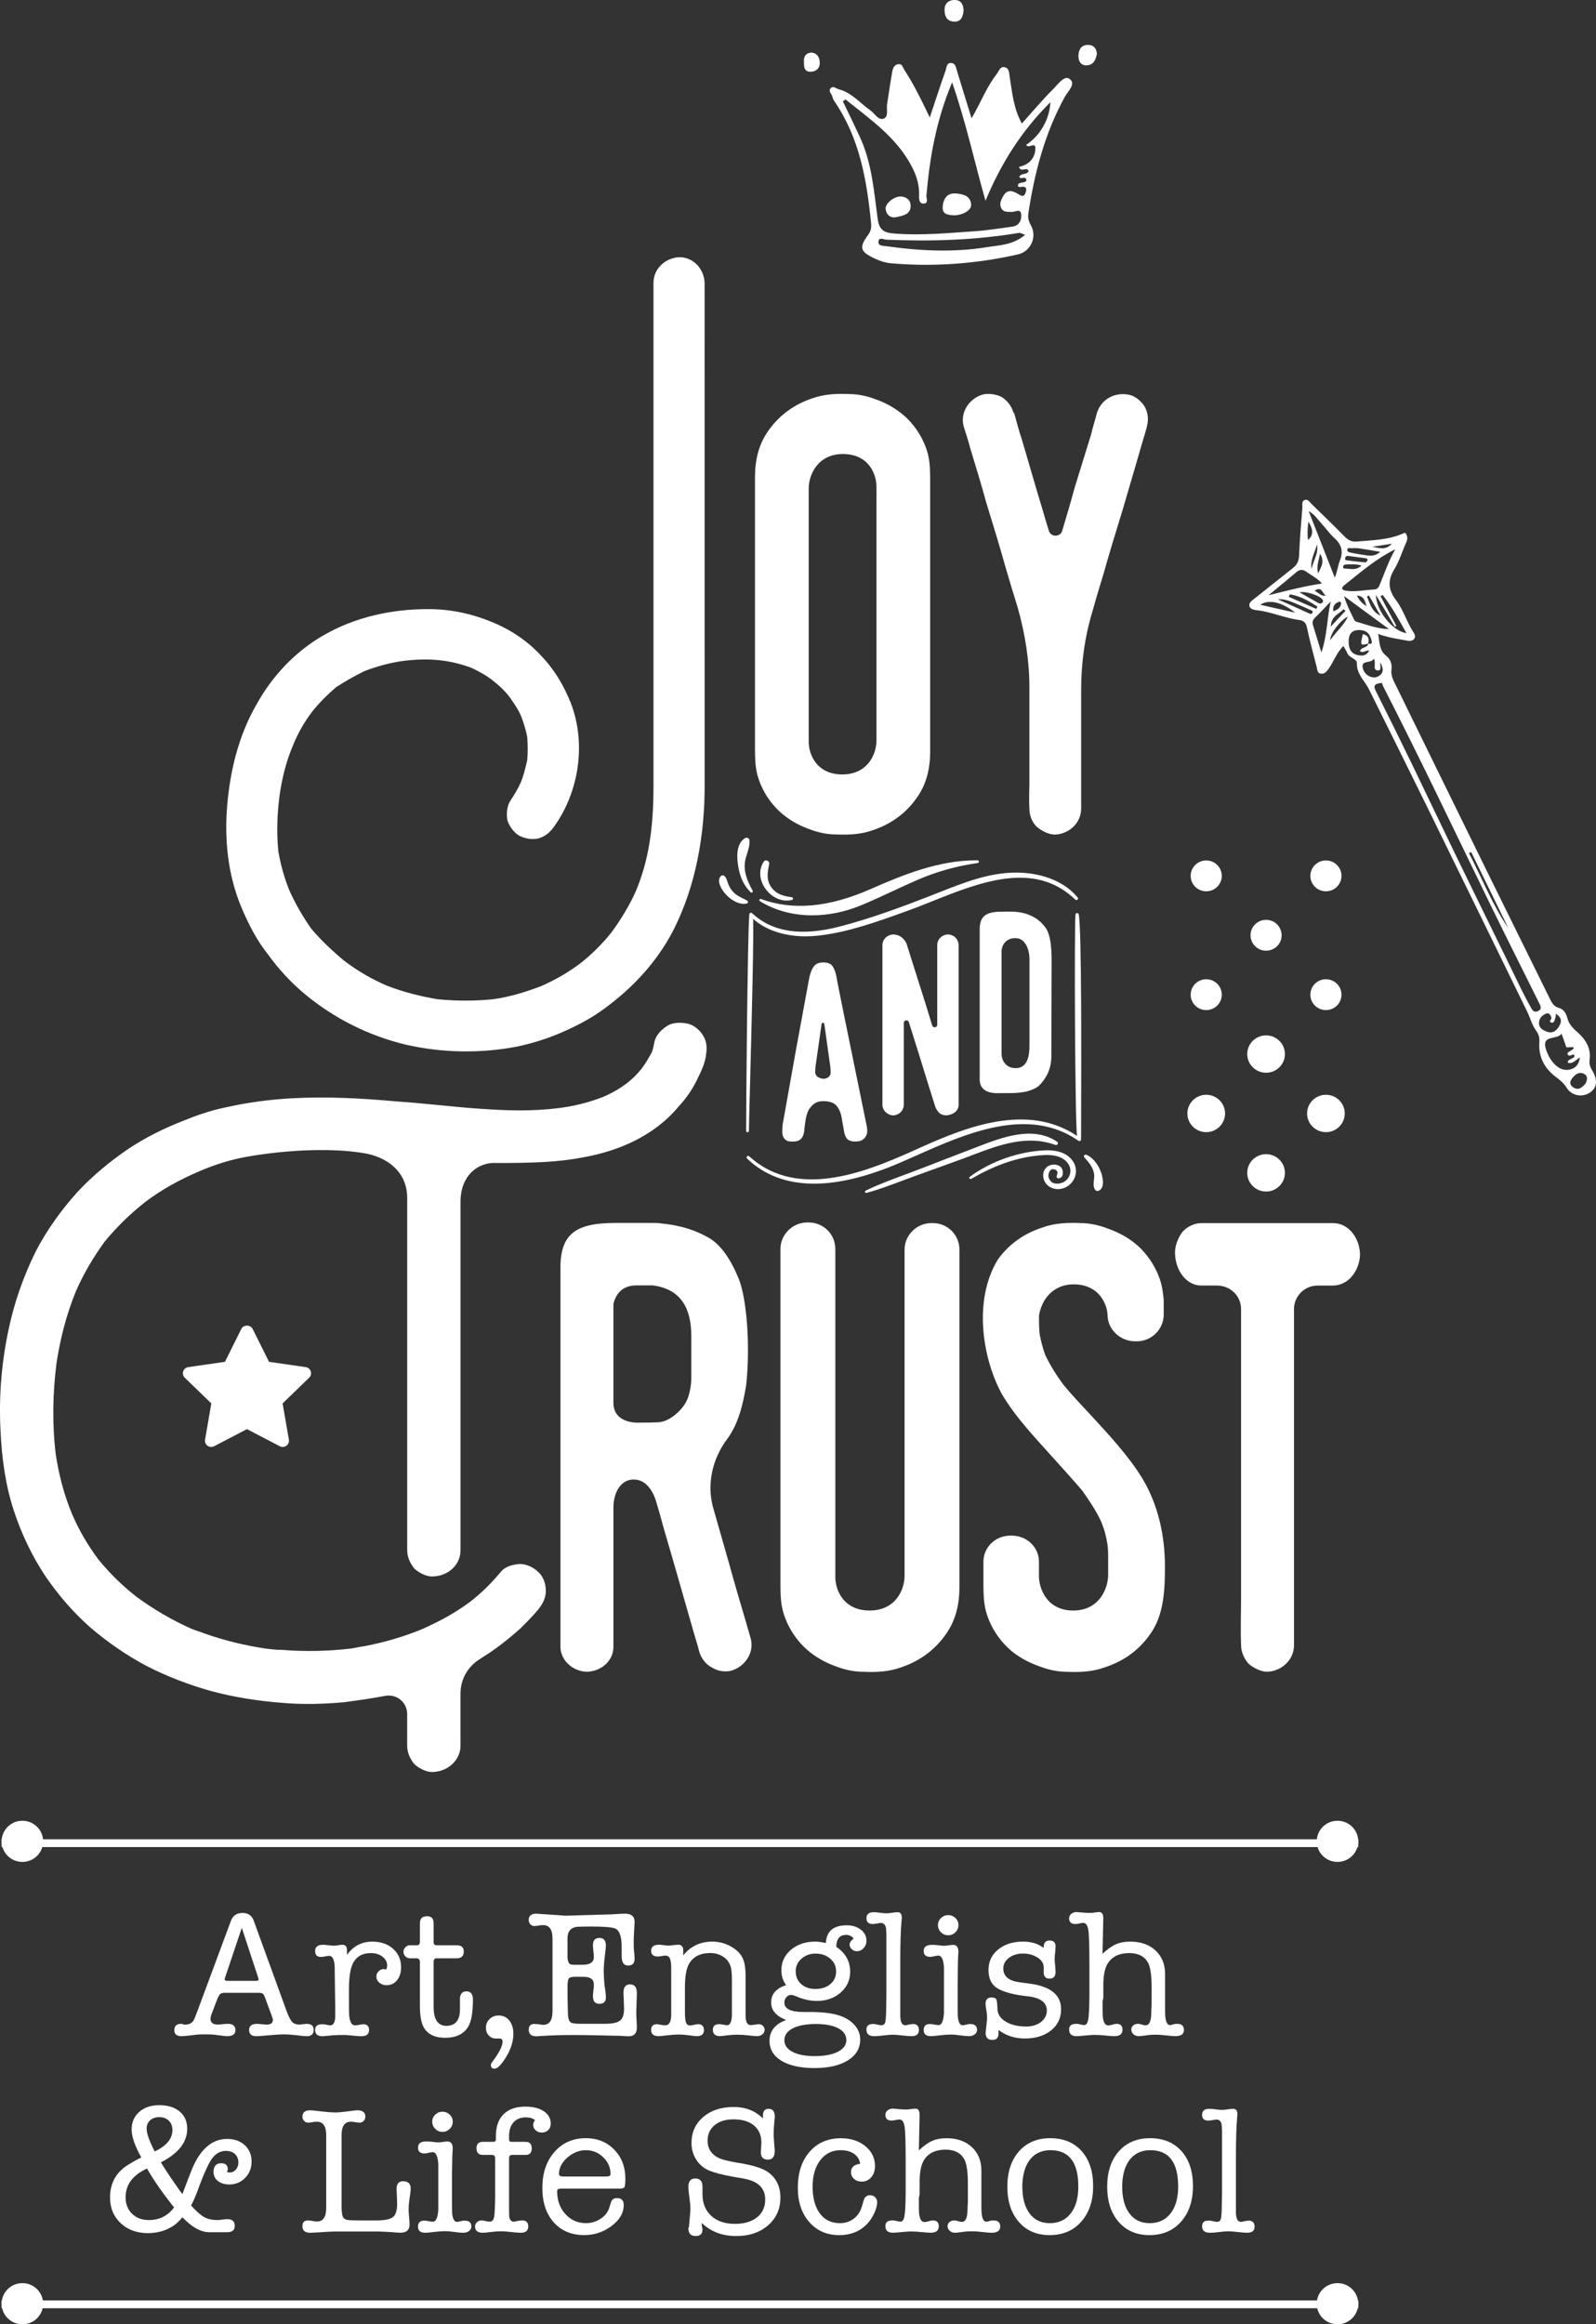 <?xml version="1.0" encoding="utf-8"?>
<!-- Generator: Adobe Illustrator 15.0.2, SVG Export Plug-In . SVG Version: 6.00 Build 0)  -->
<!DOCTYPE svg PUBLIC "-//W3C//DTD SVG 1.1//EN" "http://www.w3.org/Graphics/SVG/1.1/DTD/svg11.dtd">
<svg version="1.1" id="j_x26_t_x5F_logo_x5F_h" xmlns="http://www.w3.org/2000/svg" xmlns:xlink="http://www.w3.org/1999/xlink"
	 x="0px" y="0px" width="170px" height="247.553px" viewBox="534.994 266.224 170 247.553"
	 enable-background="new 534.994 266.224 170 247.553" xml:space="preserve">
<rect x="534.994" y="266.224" width="170" height="247.553" fill="#333333" stroke="none"/>
<g>
	<g>
		<g>
			<g>
				<path fill="#FFFFFF" d="M676.226,373.806c0.914,0,1.657-0.736,1.657-1.643s-0.743-1.644-1.657-1.644s-1.657,0.736-1.657,1.644
					C674.57,373.069,675.313,373.806,676.226,373.806z"/>
				<path fill="#FFFFFF" d="M669.852,367.48c0.914,0,1.656-0.737,1.656-1.644s-0.742-1.644-1.656-1.644s-1.656,0.737-1.656,1.644
					S668.938,367.48,669.852,367.48z"/>
				<path fill="#FFFFFF" d="M663.477,361.154c0.914,0,1.656-0.738,1.656-1.644c0-0.907-0.742-1.644-1.656-1.644
					s-1.657,0.738-1.657,1.644C661.82,360.417,662.563,361.154,663.477,361.154z"/>
				<path fill="#FFFFFF" d="M663.477,373.806c0.914,0,1.656-0.736,1.656-1.643s-0.742-1.644-1.656-1.644s-1.657,0.736-1.657,1.644
					C661.82,373.069,662.563,373.806,663.477,373.806z"/>
				<path fill="#FFFFFF" d="M676.226,361.154c0.914,0,1.657-0.738,1.657-1.644c0-0.907-0.743-1.644-1.657-1.644
					s-1.657,0.738-1.657,1.644C674.57,360.417,675.313,361.154,676.226,361.154z"/>
				<path fill="#FFFFFF" d="M676.226,382.824c-1.106,0-2.006,0.893-2.006,1.991s0.899,1.991,2.006,1.991s2.007-0.893,2.007-1.991
					S677.333,382.824,676.226,382.824z"/>
				<path fill="#FFFFFF" d="M669.852,376.498c-1.106,0-2.008,0.893-2.008,1.991c0,1.097,0.901,1.99,2.008,1.99
					s2.006-0.893,2.006-1.99C671.858,377.391,670.958,376.498,669.852,376.498z"/>
				<path fill="#FFFFFF" d="M663.477,382.824c-1.106,0-2.008,0.893-2.008,1.991s0.901,1.991,2.008,1.991s2.005-0.893,2.005-1.991
					S664.583,382.824,663.477,382.824z"/>
				<path fill="#FFFFFF" d="M669.852,389.15c-1.106,0-2.008,0.893-2.008,1.991c0,1.097,0.901,1.99,2.008,1.99
					s2.006-0.894,2.006-1.99C671.858,390.043,670.958,389.15,669.852,389.15z"/>
			</g>
			<g>
				<g>
					<g>
						<g>
							<g>
								<path fill="#FFFFFF" d="M649.708,361.88c-1.502-1.84-3.981-2.577-6.293-2.619c-3.279-0.06-6.339,1.321-9.329,2.483
									c-3.152,1.224-6.371,2.419-9.648,3.264c-3.244,0.836-6.803,0.966-9.404-1.451c-0.076-0.07-0.173,0.048-0.104,0.122
									c1.826,1.906,4.68,2.374,7.214,2.095c3.21-0.353,6.439-1.543,9.462-2.629c5.521-1.986,12.852-6.157,18.001-1.172
									C649.662,362.025,649.756,361.941,649.708,361.88L649.708,361.88z"/>
								<path fill="#FFFFFF" d="M620.8,365.949c-2.457,0-4.576-0.773-5.943-2.201c-0.07-0.073-0.067-0.187,0.005-0.259
									c0.067-0.069,0.17-0.069,0.241-0.003c2.17,2.014,5.213,2.482,9.311,1.426c3.41-0.88,6.763-2.145,9.636-3.26
									c0.333-0.13,0.667-0.263,1.003-0.394c2.606-1.031,5.299-2.097,8.155-2.097c0.07,0,0.14,0,0.208,0.001
									c2.712,0.049,5.035,1.017,6.371,2.656l0,0c0.054,0.067,0.046,0.164-0.021,0.225c-0.069,0.061-0.166,0.06-0.23,0.001
									c-4.33-4.192-10.156-1.866-15.297,0.189c-0.91,0.364-1.769,0.708-2.598,1.005l-0.294,0.106
									c-2.985,1.076-6.073,2.185-9.189,2.53C621.694,365.923,621.242,365.949,620.8,365.949z M615.495,364.082
									c1.59,1.302,3.961,1.887,6.64,1.593c3.093-0.341,6.169-1.448,9.143-2.519l0.294-0.106c0.827-0.298,1.686-0.64,2.592-1.002
									c4.997-1.995,10.635-4.249,14.995-0.614c-1.341-1.281-3.39-2.028-5.745-2.07c-0.067-0.001-0.138-0.001-0.204-0.001
									c-2.818,0-5.494,1.059-8.083,2.083c-0.334,0.133-0.669,0.266-1.002,0.393c-2.88,1.119-6.238,2.385-9.66,3.268
									C620.616,366.095,617.673,365.761,615.495,364.082z M649.629,361.943L649.629,361.943L649.629,361.943z"/>
							</g>
						</g>
						<g>
							<g>
								<path fill="#FFFFFF" d="M650.023,387.538c-5.245-3.806-11.692-1.376-16.959,1.002c-5.538,2.5-13.043,5.737-18.339,0.907
									c-0.063-0.059-0.15,0.042-0.088,0.101c4.496,4.285,11.136,2.596,16.2,0.413c5.738-2.475,13.121-6.477,19.093-2.316
									C650.002,387.696,650.096,387.592,650.023,387.538L650.023,387.538z"/>
								<path fill="#FFFFFF" d="M621.713,392.292c-2.889,0-5.276-0.89-7.145-2.672c-0.067-0.064-0.069-0.168-0.005-0.238
									c0.063-0.067,0.161-0.072,0.231-0.009c5.354,4.884,13.103,1.39,18.228-0.924c2.692-1.213,5.587-2.396,8.515-2.826
									c3.37-0.494,6.161,0.106,8.545,1.835l0,0c0.074,0.054,0.089,0.151,0.035,0.226c-0.059,0.081-0.165,0.098-0.244,0.043
									c-5.356-3.732-11.984-0.784-17.31,1.584c-0.574,0.256-1.139,0.505-1.686,0.742
									C627.416,391.545,624.356,392.292,621.713,392.292z M618.627,391.695c3.215,0.893,7.282,0.281,12.169-1.826
									c0.548-0.237,1.109-0.486,1.684-0.742c4.64-2.062,10.257-4.56,15.211-2.762c-4.662-1.842-9.918,0.157-14.586,2.264
									C629.092,390.441,623.485,392.971,618.627,391.695z"/>
							</g>
						</g>
						<g>
							<g>
								<path fill="#FFFFFF" d="M627.264,393.176c1.763-0.476,3.478-1.191,5.193-1.811c1.671-0.602,3.344-1.2,5.011-1.812
									c3.242-1.19,6.508-2.745,9.976-1.482c0.095,0.034,0.201-0.092,0.104-0.158c-2.742-1.866-6.369-0.222-9.1,0.815
									c-1.821,0.692-3.638,1.396-5.454,2.101c-1.913,0.743-3.902,1.396-5.749,2.292
									C627.211,393.139,627.227,393.187,627.264,393.176L627.264,393.176z"/>
								<path fill="#FFFFFF" d="M627.253,393.278c-0.052,0-0.099-0.031-0.119-0.08c-0.025-0.062,0.003-0.133,0.064-0.162
									c1.33-0.646,2.751-1.175,4.126-1.684c0.548-0.202,1.092-0.405,1.632-0.614c1.686-0.653,3.594-1.395,5.453-2.101
									c0.206-0.078,0.417-0.16,0.633-0.243c2.664-1.032,5.981-2.316,8.561-0.562c0.08,0.055,0.104,0.147,0.061,0.231
									c-0.042,0.081-0.149,0.143-0.257,0.104c-3.051-1.111-5.993,0.005-8.841,1.083c-0.355,0.136-0.711,0.271-1.065,0.4
									c-1.259,0.462-2.521,0.917-3.785,1.372l-1.223,0.44c-0.472,0.17-0.941,0.347-1.413,0.523
									c-1.231,0.462-2.505,0.942-3.788,1.288C627.278,393.276,627.265,393.278,627.253,393.278z M644.611,387.167
									c-1.847,0-3.805,0.759-5.494,1.414c-0.217,0.084-0.427,0.166-0.633,0.245c-1.858,0.708-3.768,1.448-5.451,2.1
									c-0.542,0.209-1.088,0.412-1.635,0.615c-1.066,0.396-2.161,0.8-3.217,1.263c0.956-0.302,1.904-0.658,2.829-1.005
									c0.473-0.178,0.943-0.355,1.413-0.523l1.227-0.441c1.263-0.454,2.524-0.908,3.783-1.371c0.354-0.131,0.71-0.266,1.064-0.4
									c2.869-1.088,5.837-2.211,8.949-1.095C646.573,387.389,645.607,387.167,644.611,387.167z"/>
							</g>
						</g>
						<g>
							<g>
								<path fill="#FFFFFF" d="M639.111,357.956c-3.99-0.043-7.819,1.497-11.346,3.051c-3.771,1.661-7.771,2.511-11.75,1.062
									c-0.034-0.013-0.056,0.031-0.025,0.051c3.247,2.015,7.396,1.792,10.679,0.434c1.94-0.803,3.907-1.788,5.831-2.632
									c2.153-0.944,4.287-1.554,6.619-1.877C639.175,358.036,639.167,357.957,639.111,357.956L639.111,357.956z"/>
								<path fill="#FFFFFF" d="M621.515,363.713c-2.032,0-3.962-0.506-5.577-1.508c-0.059-0.037-0.079-0.107-0.05-0.167
									c0.032-0.06,0.099-0.085,0.163-0.062c3.413,1.244,7.233,0.896,11.673-1.06c3.521-1.55,7.286-3.061,11.224-3.061
									c0.056,0,0.109,0,0.165,0h0.001c0.078,0.002,0.141,0.06,0.146,0.138c0.005,0.074-0.05,0.14-0.127,0.151
									c-2.294,0.319-4.448,0.93-6.59,1.87c-0.802,0.352-1.629,0.735-2.428,1.108c-1.118,0.519-2.274,1.057-3.404,1.526
									C624.987,363.358,623.215,363.713,621.515,363.713z M616.676,362.394c2.837,1.463,6.5,1.499,9.955,0.069
									c1.128-0.467,2.281-1.004,3.397-1.523c0.8-0.371,1.627-0.756,2.431-1.109c1.911-0.838,3.832-1.417,5.851-1.763
									c-3.67,0.151-7.194,1.573-10.503,3.03C623.611,362.948,619.958,363.375,616.676,362.394z"/>
							</g>
						</g>
						<g>
							<g>
								<path fill="#FFFFFF" d="M638.387,391.695c2.089-1.211,4.298-2.13,6.712-2.446c1.246-0.163,2.95-0.304,3.757,0.877
									c0.469,0.687,0.246,1.597-0.444,2.043c-0.399,0.257-1.2,0.354-1.56-0.049c-0.164-0.2-0.322-0.422-0.277-0.812
									c0.046-0.297,0.222-0.656,0.543-0.656c0.487,0,0.677,0.327,0.595,0.623c-0.048,0.158-0.127,0.357-0.008,0.353
									c0.379-0.021,0.433-0.324,0.375-0.697c-0.103-0.662-1.109-0.73-1.553-0.298c-0.497,0.484-0.374,1.299,0.105,1.745
									c0.641,0.595,1.621,0.492,2.242-0.062c0.702-0.63,0.84-1.624,0.287-2.396c-0.646-0.903-1.812-1.117-2.859-1.072
									c-2.788,0.121-5.706,1.158-7.95,2.794C638.314,391.666,638.35,391.716,638.387,391.695L638.387,391.695z"/>
								<path fill="#FFFFFF" d="M647.681,392.874c-0.412,0-0.813-0.141-1.117-0.425c-0.281-0.261-0.452-0.644-0.456-1.024
									c-0.005-0.334,0.119-0.642,0.348-0.863c0.283-0.276,0.78-0.376,1.185-0.245c0.303,0.102,0.496,0.312,0.54,0.598
									c0.047,0.301,0.013,0.511-0.097,0.646c-0.084,0.101-0.209,0.158-0.373,0.165c-0.065-0.004-0.116-0.034-0.133-0.057
									c-0.067-0.085-0.027-0.215,0.021-0.364l0.019-0.06c0.032-0.115,0.012-0.23-0.058-0.32c-0.085-0.112-0.241-0.175-0.439-0.175
									c-0.243,0-0.399,0.295-0.443,0.571c-0.038,0.345,0.093,0.535,0.257,0.733c0.322,0.363,1.072,0.257,1.427,0.03
									c0.319-0.205,0.546-0.532,0.619-0.896c0.071-0.353,0-0.71-0.203-1.007c-0.727-1.064-2.192-1.028-3.659-0.834
									c-2.157,0.283-4.338,1.078-6.674,2.433l0,0c-0.064,0.035-0.143,0.018-0.183-0.044c-0.039-0.061-0.024-0.139,0.034-0.18
									c2.285-1.666,5.204-2.691,8.007-2.813c0.959-0.045,2.233,0.12,2.944,1.114c0.57,0.798,0.441,1.861-0.302,2.527
									C648.577,392.709,648.123,392.874,647.681,392.874z M647.267,390.458c-0.254,0-0.51,0.088-0.672,0.245
									c-0.243,0.236-0.291,0.521-0.289,0.719c0.005,0.326,0.151,0.656,0.393,0.881c0.625,0.579,1.56,0.423,2.104-0.063
									c0.68-0.607,0.792-1.539,0.274-2.264c-0.659-0.921-1.879-1.072-2.771-1.029c-2.187,0.094-4.446,0.747-6.409,1.83
									c1.783-0.868,3.495-1.403,5.189-1.625c0.96-0.127,2.959-0.389,3.854,0.92c0.233,0.341,0.316,0.753,0.233,1.159
									c-0.085,0.416-0.343,0.79-0.706,1.024c-0.434,0.279-1.284,0.388-1.691-0.066c-0.181-0.22-0.351-0.467-0.302-0.892
									c0.059-0.372,0.279-0.745,0.643-0.745c0.263,0,0.477,0.089,0.602,0.253c0.106,0.14,0.139,0.321,0.089,0.497l-0.019,0.064
									c-0.014,0.045-0.034,0.111-0.044,0.158c0.081-0.011,0.141-0.041,0.181-0.088c0.073-0.089,0.091-0.253,0.054-0.489
									c-0.042-0.279-0.27-0.394-0.402-0.439C647.478,390.473,647.373,390.458,647.267,390.458z M638.41,391.718L638.41,391.718
									L638.41,391.718z"/>
							</g>
						</g>
						<g>
							<g>
								<path fill="#FFFFFF" d="M619.32,361.879c-0.919-0.109-1.754-0.35-2.292-1.158c-0.538-0.81-0.376-1.614-0.203-2.497
									c0.039-0.201-0.258-0.376-0.386-0.185c-1.224,1.816,0.815,4.452,2.888,3.938C619.376,361.965,619.37,361.885,619.32,361.879
									L619.32,361.879z"/>
								<path fill="#FFFFFF" d="M618.795,362.142c-0.854,0-1.707-0.464-2.277-1.271c-0.667-0.939-0.728-2.046-0.161-2.889
									c0.079-0.119,0.219-0.158,0.356-0.102c0.131,0.054,0.246,0.196,0.212,0.363c-0.177,0.893-0.326,1.651,0.188,2.422
									c0.541,0.812,1.386,1.015,2.219,1.115c0.07,0.008,0.126,0.067,0.128,0.14c0.005,0.075-0.04,0.137-0.108,0.154
									C619.167,362.119,618.981,362.142,618.795,362.142z M616.587,358.055c-0.026,0-0.049,0.012-0.065,0.038
									c-0.62,0.923-0.324,1.98,0.16,2.664c0.575,0.813,1.449,1.25,2.301,1.177c-0.747-0.123-1.527-0.388-2.04-1.159
									c-0.558-0.84-0.395-1.673-0.219-2.556c0.013-0.073-0.034-0.132-0.09-0.154C616.62,358.06,616.603,358.055,616.587,358.055z
									 M619.303,361.88L619.303,361.88L619.303,361.88z"/>
							</g>
						</g>
						<g>
							<g>
								<path fill="#FFFFFF" d="M614.519,362.225c-0.66-0.354-1.262-0.552-1.716-1.196c-0.204-0.288-0.335-0.573-0.436-0.907
									c-0.076-0.251-0.121-0.416-0.339-0.559c-0.058-0.038-0.135-0.004-0.178,0.037c-0.514,0.502,0.258,1.553,0.631,1.925
									c0.503,0.498,1.294,0.995,2.03,0.833C614.578,362.343,614.569,362.25,614.519,362.225L614.519,362.225z"/>
								<path fill="#FFFFFF" d="M614.216,362.489c-0.832,0-1.577-0.668-1.806-0.893c-0.23-0.231-0.833-0.959-0.831-1.566
									c0-0.203,0.068-0.372,0.2-0.501c0.073-0.073,0.204-0.115,0.305-0.049c0.242,0.158,0.3,0.349,0.374,0.59
									c0.112,0.369,0.24,0.639,0.428,0.901c0.353,0.5,0.793,0.717,1.302,0.971c0.123,0.062,0.251,0.126,0.382,0.194l0.001,0.001
									c0.062,0.034,0.1,0.11,0.089,0.185c-0.008,0.067-0.057,0.119-0.124,0.134C614.427,362.479,614.321,362.489,614.216,362.489z
									 M611.971,359.646c-0.008,0-0.032,0.007-0.048,0.025c-0.096,0.093-0.142,0.21-0.142,0.36
									c-0.002,0.477,0.475,1.126,0.772,1.422c0.231,0.23,1.036,0.943,1.852,0.821c-0.105-0.053-0.206-0.105-0.308-0.154
									c-0.512-0.255-0.995-0.496-1.377-1.035c-0.198-0.281-0.337-0.568-0.449-0.935c-0.077-0.257-0.115-0.387-0.297-0.504
									C611.974,359.646,611.972,359.646,611.971,359.646z"/>
							</g>
						</g>
						<g>
							<g>
								<path fill="#FFFFFF" d="M615.071,361.129c-0.522-0.916-0.972-1.989-0.837-3.065c0.099-0.781,0.554-1.536,0.493-2.323
									c-0.014-0.166-0.2-0.243-0.336-0.158c-0.9,0.571-0.812,1.927-0.676,2.838c0.159,1.051,0.526,2.01,1.299,2.759
									C615.048,361.211,615.092,361.165,615.071,361.129L615.071,361.129z"/>
								<path fill="#FFFFFF" d="M615.041,361.29c-0.034,0-0.067-0.014-0.095-0.039c-0.713-0.691-1.146-1.611-1.328-2.816
									c-0.084-0.561-0.344-2.264,0.72-2.937c0.096-0.06,0.218-0.068,0.319-0.016c0.099,0.047,0.163,0.143,0.17,0.252
									c0.037,0.484-0.112,0.956-0.255,1.411c-0.097,0.306-0.197,0.622-0.236,0.932c-0.11,0.873,0.152,1.825,0.825,3.003v0.002
									c0.034,0.061,0.019,0.139-0.039,0.182C615.096,361.281,615.069,361.29,615.041,361.29z M614.514,355.648
									c-0.024,0-0.047,0.006-0.068,0.02c-0.641,0.405-0.847,1.3-0.628,2.738c0.141,0.945,0.445,1.708,0.919,2.313
									c-0.511-1.011-0.702-1.869-0.601-2.667c0.042-0.33,0.145-0.653,0.244-0.968c0.146-0.458,0.283-0.889,0.246-1.336
									c-0.004-0.054-0.038-0.078-0.06-0.088C614.549,355.651,614.531,355.648,614.514,355.648z"/>
							</g>
						</g>
						<g>
							<g>
								<path fill="#FFFFFF" d="M650.567,389.416c0.507,0.586,0.963,1.071,1.07,1.879c0.062,0.473-0.22,1.239,0.113,1.613
									c0.048,0.055,0.11,0.081,0.182,0.059c0.689-0.218,0.412-1.4,0.235-1.885c-0.247-0.68-0.797-1.508-1.506-1.776
									C650.6,389.281,650.513,389.353,650.567,389.416L650.567,389.416z"/>
								<path fill="#FFFFFF" d="M651.882,393.075c-0.076,0-0.146-0.034-0.206-0.1c-0.245-0.277-0.201-0.7-0.159-1.111
									c0.021-0.205,0.04-0.4,0.021-0.556c-0.097-0.733-0.498-1.194-0.963-1.73l-0.085-0.096c-0.051-0.06-0.056-0.139-0.011-0.201
									c0.049-0.067,0.144-0.099,0.22-0.067c0.767,0.291,1.322,1.17,1.563,1.833c0.04,0.111,0.386,1.097,0.103,1.667
									c-0.086,0.174-0.222,0.292-0.402,0.349C651.937,393.069,651.909,393.075,651.882,393.075z M650.72,389.438l0.008,0.009
									c0.486,0.559,0.905,1.042,1.009,1.834c0.024,0.18,0.002,0.385-0.021,0.604c-0.037,0.367-0.076,0.747,0.109,0.958
									c0.037,0.042,0.062,0.034,0.078,0.029c0.126-0.041,0.219-0.121,0.281-0.246c0.2-0.403,0.023-1.138-0.11-1.508
									C651.84,390.473,651.336,389.724,650.72,389.438z"/>
							</g>
						</g>
						<g>
							<g>
								<path fill="#FFFFFF" d="M614.908,363.668c-0.186,1.877-0.351,21.133-0.336,23.006c0,0.059,0.088,0.049,0.09-0.006
									c0.021-1.869,0.611-21.117,0.433-22.99C615.084,363.579,614.917,363.56,614.908,363.668L614.908,363.668z"/>
								<path fill="#FFFFFF" d="M614.612,386.814L614.612,386.814c-0.081,0-0.142-0.06-0.142-0.138
									c-0.012-1.651,0.15-21.125,0.336-23.016v-0.001c0.009-0.097,0.085-0.164,0.185-0.164h0.002
									c0.105,0.001,0.191,0.076,0.201,0.175c0.133,1.391-0.153,12.171-0.323,18.614c-0.06,2.264-0.104,3.898-0.109,4.384
									C614.761,386.75,614.694,386.814,614.612,386.814z M614.673,386.674L614.673,386.674L614.673,386.674z M615,363.762
									c-0.122,1.56-0.234,10.697-0.291,16.981C614.877,374.372,615.107,365.284,615,363.762z"/>
							</g>
						</g>
						<g>
							<g>
								<path fill="#FFFFFF" d="M650.044,387.369c-0.008-1.613,0.13-22.174-0.252-23.747c-0.016-0.07-0.137-0.059-0.143,0.011
									c-0.137,1.614-0.062,22.157,0.178,23.753C649.848,387.524,650.046,387.51,650.044,387.369L650.044,387.369z"/>
								<path fill="#FFFFFF" d="M649.935,387.583c-0.105,0-0.191-0.074-0.208-0.182c-0.235-1.576-0.309-22.219-0.178-23.777
									c0.007-0.081,0.072-0.142,0.159-0.149c0.084-0.012,0.165,0.043,0.183,0.122c0.325,1.338,0.277,16.145,0.259,21.721
									c-0.004,1.061-0.005,1.795-0.004,2.052l0,0c0,0.115-0.081,0.205-0.194,0.213
									C649.947,387.583,649.94,387.583,649.935,387.583z M649.736,363.903c-0.11,2.851-0.037,21.958,0.191,23.469l0.018-0.001
									c-0.001-0.256,0-0.992,0.005-2.053C649.965,380,650.009,366.271,649.736,363.903z M649.751,363.64L649.751,363.64
									L649.751,363.64z"/>
							</g>
						</g>
					</g>
					<g>
						<path fill="#FFFFFF" d="M627.032,387.492c-0.188,0.187-0.403,0.266-0.616,0.292c-0.455,0.054-0.83,0-1.07-0.16
							c-0.241-0.16-0.403-0.533-0.483-1.117l-0.188-1.037c-0.027-0.292-0.107-0.611-0.241-0.931
							c-0.188-0.425-0.429-0.692-0.695-0.825c-0.24-0.132-0.589-0.211-1.044-0.211c-0.322,0-0.589,0.054-0.831,0.186
							c-0.215,0.106-0.43,0.319-0.669,0.639c-0.135,0.186-0.269,0.558-0.375,1.063c-0.08,0.505-0.134,0.904-0.161,1.25
							c-0.107,0.931-0.562,1.169-1.231,1.169c-0.24,0-0.457-0.027-0.59-0.079c-0.16-0.079-0.293-0.212-0.373-0.345
							c-0.081-0.134-0.108-0.267-0.135-0.399c-0.026-0.292,0-0.639,0.026-0.983l1.42-7.947l1.42-7.708
							c0.107-0.504,0.268-0.904,0.482-1.196c0.214-0.292,0.562-0.425,1.019-0.425c0.455,0,0.803,0.133,0.991,0.425
							s0.32,0.638,0.401,1.09c0.08,0.584,1.153,5.793,3.162,15.604C627.486,386.828,627.353,387.146,627.032,387.492z
							 M622.799,375.292c-0.027-0.187-0.269-0.159-0.294,0l-0.643,4.519c-0.027,0.346-0.054,0.585-0.027,0.717
							c0.027,0.133,0.107,0.24,0.188,0.346c0.188,0.132,0.401,0.211,0.589,0.238c0.188,0.027,0.401-0.026,0.589-0.132
							c0.188-0.16,0.269-0.319,0.269-0.452c0-0.132,0-0.344-0.027-0.637L622.799,375.292z"/>
						<path fill="#FFFFFF" d="M637.103,368.967c0,1.409,0,2.844,0,4.253c0,1.648,0,3.269,0,4.918c0,1.329,0,2.684,0,4.04
							c0,0.558,0,1.142,0,1.701c0,0.637-0.508,1.01-1.124,1.116c-0.269,0.054-0.562,0-0.804-0.133
							c-0.215-0.105-0.483-0.558-0.535-0.692c-0.216-0.692-0.429-1.382-0.644-2.046c-0.428-1.409-0.884-2.818-1.312-4.226
							c-0.294-0.93-0.589-1.888-0.885-2.817c-0.08-0.292-0.537-0.213-0.537,0.079v2.978c0,1.329,0,2.685,0,4.04
							c0,0.558,0,1.143,0,1.701c0,0.637-0.508,1.116-1.124,1.143c-0.294,0-0.616-0.16-0.804-0.345
							c-0.215-0.213-0.348-0.506-0.348-0.798v-0.026c0-0.692,0-1.382,0-2.048c0-1.436,0-2.844,0-4.28c0-1.621,0-3.242,0-4.891
							c0-1.356,0-2.711,0-4.04c0-0.584,0-1.144,0-1.701c0-0.639,0.535-1.118,1.151-1.144c0.643,0,1.151,0.4,1.42,0.983
							c0.215,0.665,0.429,1.355,0.643,2.047c0.456,1.408,0.884,2.817,1.339,4.226c0.242,0.798,0.509,1.622,0.75,2.446
							c0.107,0.292,0.536,0.212,0.536-0.079v-2.738c0-1.356,0-2.711,0-4.04c0-0.584,0-1.144,0-1.701c0-0.639,0.51-1.118,1.126-1.144
							c0.294,0,0.615,0.133,0.804,0.319c0.215,0.211,0.348,0.531,0.348,0.825c0,0,0,0,0,0.027
							C637.103,367.584,637.103,368.275,637.103,368.967z"/>
						<path fill="#FFFFFF" d="M646.98,378.712c0,1.488-0.643,2.446-1.232,3.058c-0.32,0.344-0.723,0.479-1.178,0.638
							c-0.349,0.133-1.18,0.212-1.286,0.212c-0.216,0.027-0.455,0.027-0.751,0.027h-0.804c-0.509,0-2.383,0.211-2.383-1.488v-15.921
							c0-1.515,0.749-1.915,2.383-1.915c0.537,0,1.072-0.027,1.555,0.027c0.856,0.079,1.5,0.346,2.01,0.665
							c0.401,0.238,0.857,0.692,1.098,1.063c0.455,0.611,0.616,1.94,0.616,3.429L646.98,378.712z M644.651,377.569v-9.197
							c0-0.904-0.376-2.232-1.5-2.232c-1.125,0-1.475,0.877-1.475,1.435v10.898c0,0.611,0.403,1.515,1.501,1.515
							C644.436,379.988,644.651,378.686,644.651,377.569z"/>
					</g>
				</g>
			</g>
			<g>
				<path fill="#FFFFFF" d="M612.939,444.146c-0.664,0.198-1.525,0.067-2.123-0.329c-0.664-0.33-1.13-0.988-1.328-1.647
					c-0.199-0.79-0.465-1.58-0.663-2.304c-0.995-3.424-1.924-6.782-2.921-10.14c-0.465-1.58-0.53-1.976-0.994-3.489
					c-0.2-0.723-0.863-2.436-2.389-2.436h-0.065c-1.195,0-2.124,1.184-2.124,3.029v14.813c0,1.448-1.26,2.569-2.787,2.635
					c-0.729,0-1.525-0.33-1.991-0.791c-0.53-0.46-0.863-1.184-0.863-1.844v-40.427c0-3.753,1.858-4.74,5.905-4.74c0,0,0,0,3.85,0
					c0.398,0,0.729,0,1.062,0.065c2.124,0.197,3.716,0.79,4.979,1.514c1.261,0.724,2.321,2.238,3.186,4.346
					c0.863,2.107,1.261,7.175,0.796,11.391c-0.331,1.976-0.796,4.016-1.99,5.662c-1.658,2.173-2.256,5.005-1.46,7.572
					c0.729,2.566,1.592,5.531,2.058,7.241c0.597,2.108,1.26,4.28,1.857,6.388C615.393,442.171,614.398,443.686,612.939,444.146z
					 M608.626,408.459c0-2.634-0.93-4.938-4.115-5.333h-1.725c-1.527,0-2.191,0.921-2.455,1.976v10.535
					c0,1.514,1.26,2.173,2.853,2.106c0,0,1.925,0,2.19-0.065c1.062-0.198,2.189-1.186,2.721-2.173
					c0.265-0.526,0.53-1.515,0.53-2.436L608.626,408.459L608.626,408.459z"/>
				<path fill="#FFFFFF" d="M634.335,396.489c1.595,0,2.855,1.251,2.855,2.833v35.926c0,1.845-0.397,3.625-1.526,5.141
					c-1.13,1.583-2.725,2.769-4.718,3.428c-1.262,0.462-2.657,0.528-4.051,0.462c-0.864,0-1.861-0.198-2.726-0.527
					c-1.128-0.396-1.993-0.855-2.923-1.582c-1.328-1.055-2.392-2.637-2.856-4.351c-0.266-0.988-0.266-2.043-0.266-3.099v-35.463
					c0-1.582,1.329-2.835,2.857-2.835h0.133c1.594,0,2.856,1.252,2.856,2.835v34.937c0,1.384,0.863,3.56,3.654,3.56
					c2.79,0,3.72-2.241,3.72-3.692c0-0.461,0-1.845,0-34.738c0-1.582,1.329-2.833,2.856-2.833H634.335L634.335,396.489z"/>
				<path fill="#FFFFFF" d="M659.078,433.007c0,2.439-0.065,5.273-1.661,7.384c-1.131,1.582-2.725,2.768-4.784,3.427
					c-1.263,0.462-2.657,0.528-4.052,0.462c-0.864,0-1.859-0.198-2.725-0.527c-1.129-0.396-2.06-0.856-2.99-1.582
					c-1.328-1.055-2.392-2.638-2.856-4.351c-0.265-0.988-0.265-2.175-0.265-3.23v-2.043c0-1.516,1.262-2.77,2.857-2.77h0.133
					c1.661,0,2.923,1.253,2.923,2.77v1.515c0,1.386,0.863,3.693,3.654,3.693c2.79,0,3.719-2.374,3.719-3.824v-0.462
					c0-0.197,0-0.726,0-0.856v-0.264c0-0.528,0-1.055-0.065-1.582c-0.133-0.855-0.333-1.648-0.664-2.438
					c-0.53-1.187-1.263-2.241-1.992-3.296c-0.931-1.12-1.927-2.175-2.857-3.229c-2.059-2.308-4.185-4.482-5.713-7.054
					c-1.993-3.561-3.188-9.887-0.465-14.37c1.131-1.582,2.724-2.77,4.783-3.429c1.263-0.46,2.657-0.528,4.052-0.46
					c0.864,0,1.861,0.196,2.725,0.525c1.13,0.396,2.061,0.857,2.99,1.582c1.329,1.055,2.391,2.638,2.857,4.351
					c0.133,0.527,0.199,1.056,0.266,1.715c0,0.197,0,0.855,0,1.582c0,1.516-1.262,2.834-2.855,2.834h-0.2
					c-1.528,0-2.857-1.187-2.923-2.703c0-0.329-0.065-0.528-0.065-0.593c-0.266-1.253-1.263-2.769-3.521-2.769
					c-2.457,0-3.521,1.912-3.721,3.361c0,0.659,0,1.253,0.065,1.912c0.133,0.725,0.333,1.517,0.599,2.241
					c0.53,1.119,1.196,2.175,1.927,3.164c0.863,1.055,1.859,2.109,2.79,3.098c1.992,2.176,4.118,4.418,5.647,6.921
					C658.347,426.481,659.078,429.777,659.078,433.007z"/>
				<path fill="#FFFFFF" d="M678.995,402.156c-0.464,0.592-1.26,0.987-1.989,0.987h-1.658c-1.393,0-2.521,1.118-2.521,2.5
					c0,2.764,0,7.107,0,9.412c0,4.08,0,8.096,0,12.176c0,3.292,0,6.648,0,10.004c0,1.382,0,2.831,0,4.211
					c0,1.58-1.327,2.766-2.853,2.831c-0.663,0-1.459-0.395-1.989-0.855c-0.464-0.526-0.797-1.251-0.797-1.975v-0.065
					c-0.065-1.711,0-3.423,0-5.069c0-3.554,0-7.042,0-10.596c0-4.016,0-8.028,0-12.11v-7.964c0-1.382-1.127-2.501-2.587-2.501
					h-1.658c-1.526,0-2.719-1.514-2.786-3.356c-0.065-0.789,0.332-1.776,0.797-2.37c0.529-0.592,1.326-0.921,1.989-0.921
					c0.597,0,1.194,0,1.791,0c2.521,0,5.042,0,7.562,0c1.591,0,3.117,0,4.709,0c1.594,0,2.786,1.513,2.854,3.291
					C679.857,400.642,679.524,401.563,678.995,402.156z"/>
				<path fill="#FFFFFF" d="M586.182,442.876c0.067-0.067,0.134-0.067,0.201-0.133c1.403-0.862,2.739-1.923,4.01-3.05
					c0.668-0.661,1.337-1.325,1.939-2.057c0.467-0.596,0.802-1.193,0.802-1.989c0-0.729-0.267-1.523-0.802-1.989
					c-0.536-0.529-1.271-0.862-2.005-0.862c-0.734,0.065-1.537,0.264-2.004,0.862c-1.002,1.195-2.072,2.255-3.274,3.184
					c-1.604,1.193-3.342,2.122-5.146,2.918c-1.938,0.796-4.011,1.394-6.081,1.79c-0.536,0.067-1.003,0.2-1.538,0.266
					c-2.338,0.266-4.812,0.331-7.218,0.133c-0.601,0-1.137-0.067-1.737-0.133c-2.206-0.331-4.411-0.862-6.483-1.591
					c-0.466-0.198-1.001-0.331-1.47-0.529c-2.073-0.93-4.01-2.057-5.814-3.383c-1.538-1.192-2.874-2.519-4.076-3.979
					c-1.136-1.524-2.072-3.116-2.808-4.841c-0.87-2.056-1.403-4.177-1.737-6.3c-0.401-3.249-0.334-6.564,0.066-9.748
					c0.401-2.651,1.069-5.239,2.071-7.691c0.803-1.856,1.872-3.648,3.075-5.307c1.27-1.524,2.672-2.918,4.277-4.177
					c1.737-1.326,3.676-2.388,5.681-3.25c1.67-0.73,3.342-1.26,5.144-1.591c4.545-0.796,9.224-0.929,12.432-0.398
					c2.54,0.398,4.679,1.989,4.679,4.773v9.151c0,4.11,0,8.223,0,12.333c0,3.581,0,7.162,0,10.744c0,1.724,0,3.516,0,5.239
					c0,0,0,0,0,0.065c0,0.729,0.335,1.46,0.802,1.989c0.536,0.466,1.337,0.862,2.004,0.797c1.538-0.066,2.874-1.195,2.874-2.786
					c0-1.459,0-2.852,0-4.31c0-3.383,0-6.83,0-10.278c0-4.111,0-8.223,0-12.334c0-2.388,0-6.697,0-10.212
					c0-2.653,1.737-4.245,3.876-4.112c3.676,0,6.416-0.065,9.155-0.596c3.811-0.664,7.619-2.321,10.158-5.372
					c0.87-0.929,1.604-1.99,2.139-3.184c0.334-0.664,0.668-1.393,0.802-2.189c0,0,0,0,0-0.065c0.135-0.729,0.135-1.46-0.267-2.122
					c-0.334-0.597-1.002-1.193-1.737-1.326c-0.668-0.133-1.538-0.133-2.139,0.266s-1.203,0.995-1.336,1.724
					c-0.067,0.331-0.134,0.731-0.267,1.062c-0.334,0.597-0.668,1.193-1.069,1.724c-0.467,0.597-1.003,1.128-1.604,1.591
					c-0.803,0.597-1.605,1.061-2.54,1.458c-1.537,0.597-3.141,0.995-4.812,1.195c-2.673,0.331-5.414,0.265-8.153,0.065
					c-3.008-0.198-6.081-0.596-9.088-0.794c-3.676-0.331-7.352-0.531-11.028-0.331c-2.473,0.132-4.877,0.463-7.218,0.995
					c-1.604,0.331-3.073,0.862-4.544,1.458c-2.005,0.796-3.875,1.724-5.681,2.918c-1.939,1.325-3.809,2.851-5.414,4.575
					c-1.737,1.925-3.274,4.046-4.479,6.366c-1.336,2.719-2.34,5.57-2.94,8.555c-0.735,3.515-1.003,7.096-0.802,10.676
					c0.132,2.852,0.533,5.703,1.402,8.355c0.803,2.455,1.938,4.841,3.343,6.963c1.402,2.055,3.007,3.912,4.812,5.503
					c1.871,1.592,3.876,2.984,6.015,4.111c2.205,1.128,4.479,1.989,6.816,2.653c2.473,0.664,5.012,1.061,7.552,1.26
					c2.206,0.2,4.478,0.133,6.683-0.065c1.471-0.2,2.874-0.398,4.277-0.663c1.269-0.267,2.405,0.663,2.405,1.923v2.256
					c0,0.397,0,0.729,0,1.126c0,0.73,0.336,1.459,0.802,1.99c0.536,0.464,1.337,0.862,2.005,0.795
					c1.537-0.065,2.874-1.261,2.874-2.784v-5.57C584.043,445.064,584.846,443.671,586.182,442.876z"/>
				<path fill="#FFFFFF" d="M568.094,412.28c-0.079-0.24-0.288-0.415-0.54-0.45l-3.906-0.563l-1.748-3.514
					c-0.226-0.452-0.975-0.452-1.198,0l-1.747,3.514l-3.907,0.563c-0.252,0.035-0.461,0.212-0.54,0.45
					c-0.079,0.24-0.014,0.504,0.168,0.68l2.828,2.735l-0.668,3.862c-0.043,0.249,0.06,0.5,0.266,0.649
					c0.116,0.083,0.255,0.126,0.393,0.126c0.105,0,0.213-0.025,0.311-0.075l3.494-1.824l3.495,1.824
					c0.225,0.117,0.495,0.098,0.703-0.051c0.206-0.147,0.309-0.4,0.266-0.649l-0.668-3.862l2.827-2.735
					C568.108,412.783,568.173,412.52,568.094,412.28z"/>
			</g>
			<path fill="#FFFFFF" d="M610.05,349.971c0,4.893-0.834,10.547-3.459,15.569c-1.729,3.241-4.226,5.91-7.173,8.071
				c-1.28,0.953-2.69,1.716-4.098,2.352c-1.665,0.762-3.394,1.334-5.187,1.715c-3.908,0.762-8.005,0.699-11.913-0.191
				c-3.971-0.953-7.62-2.797-10.695-5.337c-1.537-1.271-2.818-2.669-3.971-4.257c-1.218-1.526-2.05-3.178-2.817-4.957
				c-1.472-3.494-1.857-7.245-1.537-10.994c0.32-3.686,1.217-7.371,3.073-10.612c1.664-3.05,4.162-5.719,7.173-7.436
				c3.395-1.97,7.301-2.796,11.144-2.796c2.625,0,4.995,0.571,7.299,1.588c1.73,0.764,3.395,1.906,4.676,3.305
				c1.474,1.525,2.498,3.24,3.267,5.21c1.603,4.258,0.833,9.342-1.793,13.026c-0.448,0.636-0.896,1.018-1.603,1.271
				c-0.703,0.191-1.474,0.064-2.113-0.255c-0.576-0.318-1.088-1.017-1.28-1.652c-0.128-0.635-0.064-1.526,0.321-2.097
				c0.384-0.571,0.77-1.208,1.088-1.906c0.321-0.762,0.512-1.588,0.704-2.415c0.064-0.826,0.064-1.59,0-2.414
				c-0.129-0.764-0.383-1.526-0.64-2.224c-0.321-0.764-0.77-1.399-1.217-2.034c-0.513-0.699-1.153-1.271-1.794-1.779
				c-0.704-0.573-1.537-1.017-2.37-1.399c-2.113-0.762-4.291-1.08-7.237-0.699c-1.409,0.191-2.754,0.572-4.098,1.08
				c-1.024,0.509-2.049,1.081-3.011,1.716c-0.896,0.762-1.729,1.588-2.498,2.541c-0.832,1.08-1.537,2.288-2.049,3.558
				c-0.77,1.779-1.217,3.623-1.474,5.465c-0.257,1.97-0.32,3.94-0.128,5.91c0.256,1.461,0.64,2.859,1.217,4.258
				c0.64,1.398,1.409,2.731,2.306,4.004c1.024,1.208,2.241,2.352,3.458,3.367c1.409,1.08,2.945,1.97,4.547,2.668
				c1.794,0.699,3.587,1.144,5.444,1.461c1.985,0.191,3.971,0.191,5.892,0c1.794-0.253,3.457-0.762,5.123-1.397
				c1.473-0.635,2.882-1.461,4.162-2.414c1.218-0.953,2.37-2.097,3.331-3.305c1.025-1.397,1.92-2.859,2.625-4.448
				c1.346-3.241,1.857-6.672,1.857-11.121c0-1.97,0-47.645,0-53.618c0-1.525,1.281-2.669,2.754-2.732
				c1.474,0,2.626,1.208,2.69,2.732C610.05,296.354,610.05,298.819,610.05,349.971z"/>
			<path fill="#FFFFFF" d="M634.072,317.549v28.708c0,1.806-0.391,3.547-1.494,5.032c-1.104,1.547-2.666,2.709-4.617,3.355
				c-1.234,0.452-2.601,0.516-3.965,0.452c-0.847,0-1.82-0.194-2.665-0.516c-1.105-0.386-1.951-0.838-2.86-1.548
				c-1.301-1.034-2.341-2.582-2.797-4.257c-0.261-0.968-0.261-2-0.261-3.032v-28.709c0-1.806,0.392-3.548,1.496-5.032
				c1.104-1.547,2.664-2.709,4.616-3.354c1.235-0.452,2.6-0.516,3.966-0.452c0.844,0,1.819,0.194,2.665,0.516
				c1.104,0.386,1.951,0.84,2.86,1.548c1.301,1.032,2.34,2.58,2.796,4.258C634.072,315.483,634.072,316.517,634.072,317.549z
				 M628.351,318.065c0-1.29-0.779-3.484-3.576-3.484c-2.665,0-3.641,2.194-3.641,3.678c0,0.386,0,1.742,0,1.742v23.869
				c0,0.452,0,0.904,0,1.354c0,1.354,0.846,3.483,3.576,3.483s3.642-2.193,3.642-3.611c0-0.452,0-1.806,0-1.806v-23.87
				C628.351,318.969,628.351,318.517,628.351,318.065z"/>
			<path fill="#FFFFFF" d="M657.157,311.617v0.064c-0.26,0.965-0.583,1.93-0.843,2.896c-0.583,1.996-1.168,3.989-1.751,5.984
				c-0.713,2.317-1.426,4.634-2.074,6.949c-0.26,0.837-0.713,2.318-1.103,3.733c-0.844,2.768-1.232,5.598-1.232,8.43v4.826
				c0,1.866,0,3.733,0,5.533c0,0.772,0,1.545,0,2.317c0,1.545-1.298,2.702-2.789,2.766c-0.648,0-1.427-0.386-1.946-0.836
				c-0.52-0.514-0.778-1.223-0.778-1.931c0,0,0,0,0-0.064c-0.063-0.901,0-1.866,0-2.767c0-1.931,0-3.925,0-5.856v-4.246
				c0-2.832-0.453-5.662-1.231-8.43c-0.52-1.673-1.038-3.411-1.298-4.311c-0.648-2.318-1.361-4.633-2.074-6.949
				c-0.52-1.93-1.104-3.797-1.687-5.727c-0.195-0.772-0.455-1.545-0.715-2.382c-0.389-1.48,0.584-2.896,1.945-3.346
				c0.648-0.194,1.557-0.066,2.14,0.257c0.583,0.386,1.038,0.965,1.232,1.673h0.063c0.259,0.965,0.52,1.93,0.843,2.896
				c0.583,1.994,1.168,3.989,1.751,5.984c0.39,1.223,0.714,2.444,1.102,3.667c0.194,0.708,1.232,0.708,1.428,0
				c0.455-1.543,0.908-3.024,1.297-4.503c0.583-1.865,1.168-3.797,1.751-5.662c0.193-0.837,0.454-1.609,0.649-2.38
				c0.453-1.481,1.945-2.252,3.438-1.93c0.648,0.128,1.297,0.707,1.62,1.221C657.287,310.137,657.352,310.974,657.157,311.617z"/>
		</g>
		<g>
			<g>
				<path fill="#FFFFFF" d="M563.906,480.827l-0.701-1.894c-0.077-0.206-0.158-0.336-0.243-0.387s-0.257-0.078-0.518-0.078h-3.467
					c-0.26,0-0.438,0.046-0.536,0.136c-0.097,0.092-0.224,0.336-0.381,0.734l-0.562,1.488c-0.053,0.142-0.079,0.277-0.079,0.405
					c0,0.414,0.253,0.619,0.759,0.619c0.13,0,0.314-0.012,0.555-0.039c0.24-0.025,0.419-0.038,0.535-0.038
					c0.533,0,0.8,0.225,0.8,0.677c0,0.426-0.292,0.639-0.877,0.639c-0.104,0-0.247-0.014-0.428-0.039l-0.974-0.121
					c-0.183-0.023-0.48-0.034-0.896-0.034c-0.455,0-0.772,0.011-0.955,0.033l-0.816,0.098c-0.364,0.043-0.63,0.064-0.8,0.064
					c-0.506,0-0.759-0.214-0.759-0.64c0-0.452,0.247-0.677,0.741-0.677c0.103,0,0.182,0.026,0.232,0.077h0.253
					c0.351,0,0.616-0.136,0.8-0.407c0.077-0.103,0.207-0.406,0.39-0.91l3.622-9.753c0.207-0.543,0.617-0.814,1.227-0.814
					c0.598,0,0.994,0.271,1.188,0.812l3.486,9.586c0.221,0.605,0.422,1.005,0.604,1.199c0.182,0.193,0.441,0.29,0.779,0.29
					c0.105,0,0.182-0.009,0.234-0.025l0.546-0.052c0.494,0,0.74,0.213,0.74,0.639c0,0.451-0.248,0.677-0.74,0.677
					c-0.144,0-0.331-0.015-0.565-0.043c-0.817-0.1-1.429-0.151-1.831-0.151c-0.48,0-1.259,0.052-2.337,0.155
					c-0.273,0.025-0.48,0.039-0.623,0.039c-0.521,0-0.78-0.22-0.78-0.658c0-0.438,0.285-0.657,0.857-0.657
					c0.116,0,0.289,0.014,0.516,0.039c0.228,0.025,0.398,0.038,0.517,0.038c0.428,0,0.643-0.174,0.643-0.521
					C564.06,481.279,564.009,481.11,563.906,480.827z M562.503,476.883l-1.753-5.334l-1.793,5.334
					c-0.026,0.078-0.038,0.122-0.038,0.136c0,0.117,0.097,0.175,0.292,0.175h3.097c0.155,0,0.234-0.052,0.234-0.154
					C562.542,477.013,562.529,476.961,562.503,476.883z"/>
				<path fill="#FFFFFF" d="M571.95,473.898v0.533c0.676-0.941,1.577-1.411,2.708-1.411c0.907,0,1.646,0.256,2.21,0.764
					c0.564,0.51,0.849,1.163,0.849,1.961c0,0.566-0.144,1.027-0.429,1.383c-0.285,0.354-0.662,0.532-1.131,0.532
					c-0.298,0-0.552-0.09-0.76-0.271c-0.207-0.181-0.312-0.399-0.312-0.657c0-0.206,0.077-0.39,0.234-0.55
					c0.155-0.161,0.338-0.242,0.545-0.242c0.039,0,0.124,0.02,0.254,0.059c0.079-0.156,0.116-0.296,0.116-0.426
					c0-0.374-0.165-0.689-0.496-0.947c-0.331-0.257-0.742-0.386-1.236-0.386c-1.013,0-1.688,0.452-2.025,1.353
					c-0.208,0.555-0.313,1.392-0.313,2.513v1.275c0,0.863,0.007,1.347,0.02,1.45c0.064,0.733,0.266,1.102,0.604,1.102
					c0.169,0,0.343-0.022,0.525-0.065c0.141-0.033,0.265-0.05,0.369-0.05c0.415,0,0.623,0.203,0.623,0.608
					c0,0.445-0.265,0.667-0.796,0.667h-0.078c-0.193,0-0.487-0.021-0.882-0.066c-0.396-0.045-0.689-0.067-0.883-0.067
					c-0.518,0-0.925,0.014-1.224,0.038l-1.087,0.098c-0.531,0-0.797-0.226-0.797-0.677c0-0.4,0.249-0.601,0.747-0.601
					c0.132,0,0.23,0.007,0.296,0.02l0.295,0.059c0.132,0.025,0.222,0.039,0.274,0.039c0.326,0,0.504-0.297,0.531-0.889v-0.985
					l-0.059-4.388c-0.038-0.761-0.234-1.142-0.585-1.142c-0.104,0-0.247,0.021-0.428,0.06c-0.182,0.038-0.325,0.058-0.428,0.058
					c-0.429,0-0.643-0.206-0.643-0.619c0-0.45,0.278-0.677,0.838-0.677c0.13,0,0.324,0.017,0.584,0.048
					c0.26,0.032,0.454,0.048,0.584,0.048c0.104,0,0.272-0.017,0.507-0.048c0.104-0.032,0.227-0.048,0.37-0.048
					C571.781,473.348,571.95,473.532,571.95,473.898z"/>
				<path fill="#FFFFFF" d="M583.987,480.344v-1.237c0.014-0.528,0.248-0.793,0.701-0.793s0.681,0.297,0.681,0.889
					c0,1.404-0.18,2.384-0.541,2.938c-0.488,0.747-1.296,1.122-2.418,1.122c-1.03,0-1.768-0.328-2.205-0.986
					c-0.323-0.477-0.484-1.288-0.484-2.435v-4.64c0-0.27-0.125-0.405-0.378-0.405h-0.638c-0.213,0-0.388-0.067-0.527-0.203
					c-0.139-0.136-0.209-0.3-0.209-0.493c0-0.182,0.067-0.342,0.205-0.483c0.136-0.143,0.287-0.212,0.456-0.212h0.761
					c0.221,0,0.331-0.123,0.331-0.367v-1.99c0-0.489,0.253-0.734,0.759-0.734c0.468,0,0.701,0.245,0.701,0.734v2.068
					c0,0.193,0.116,0.29,0.351,0.29h2.123c0.494,0,0.74,0.226,0.74,0.676c0,0.478-0.266,0.716-0.798,0.716h-2.144
					c-0.182,0-0.272,0.136-0.272,0.406v4.754c0,1.353,0.453,2.029,1.362,2.029C583.466,481.987,583.949,481.44,583.987,480.344z"/>
				<path fill="#FFFFFF" d="M588.526,483.667c0-0.219-0.11-0.328-0.331-0.328h-0.39c-0.299,0-0.549-0.108-0.751-0.327
					c-0.2-0.22-0.301-0.489-0.301-0.812c0-0.373,0.13-0.687,0.391-0.937c0.26-0.251,0.583-0.377,0.974-0.377
					c0.468,0,0.845,0.18,1.13,0.541c0.284,0.36,0.428,0.83,0.428,1.41c0,0.979-0.384,1.991-1.148,3.035
					c-0.339,0.45-0.624,0.677-0.857,0.677c-0.26,0-0.391-0.129-0.391-0.387c0-0.091,0.053-0.206,0.156-0.347
					C588.163,484.859,588.526,484.145,588.526,483.667z"/>
				<path fill="#FFFFFF" d="M593.843,472.69c0-0.952-0.331-1.43-0.993-1.43c-0.183,0-0.318,0.014-0.409,0.038
					c-0.207,0.039-0.384,0.059-0.526,0.059c-0.169,0-0.312-0.061-0.428-0.184c-0.116-0.122-0.176-0.272-0.176-0.453
					c0-0.452,0.272-0.677,0.815-0.677c0.014,0,0.11,0.007,0.291,0.02c1.941,0.128,2.847,0.193,2.717,0.193h0.195l4.679-0.136
					c0.09,0,0.427-0.02,1.009-0.058c0.208-0.013,0.396-0.021,0.564-0.021c0.672,0,1.009,0.297,1.009,0.89
					c0,0.103-0.019,0.433-0.055,0.985c-0.028,0.413-0.042,0.792-0.042,1.141c0,0.45,0.01,0.767,0.033,0.947
					c0.043,0.374,0.063,0.649,0.063,0.83c0,0.489-0.231,0.734-0.691,0.734c-0.461,0-0.69-0.342-0.69-1.025v-1.005
					c0-1.083-0.228-1.72-0.682-1.913c-0.338-0.142-1.207-0.214-2.609-0.214c-0.924,0-1.468,0.02-1.637,0.059
					c-0.559,0.142-0.836,0.529-0.836,1.159v0.869c0,0.103,0,0.244,0,0.424c0,0.182,0,0.31,0,0.388v0.25
					c0,0.517,0.114,0.812,0.346,0.889c0.089,0.025,0.243,0.039,0.461,0.039h0.787c0.807,0,1.211-0.277,1.211-0.83
					c0-0.156-0.017-0.354-0.05-0.6c-0.032-0.245-0.049-0.465-0.049-0.658c0-0.516,0.231-0.773,0.692-0.773s0.691,0.276,0.691,0.831
					c0,0.104-0.041,0.503-0.127,1.198c-0.071,0.592-0.107,1.115-0.107,1.565c0,0.259,0.025,0.715,0.078,1.372
					c0.014,0.104,0.045,0.328,0.098,0.678c0.038,0.283,0.059,0.509,0.059,0.677c0,0.464-0.233,0.696-0.7,0.696
					c-0.455,0-0.682-0.271-0.682-0.812c0-0.142,0.017-0.35,0.05-0.619c0.031-0.271,0.049-0.476,0.049-0.618
					c0-0.554-0.37-0.831-1.111-0.831h-0.877c-0.377,0-0.606,0.064-0.69,0.194c-0.085,0.128-0.126,0.405-0.126,0.83v1.199
					c0,0.206,0.005,0.482,0.019,0.831c0.012,0.424,0.021,0.707,0.021,0.85c0.013,0.516,0.115,0.838,0.311,0.966
					c0.144,0.09,0.48,0.135,1.013,0.135h2.648c0.767,0,1.292-0.112,1.578-0.338c0.284-0.227,0.429-0.647,0.429-1.267
					c0-0.193-0.011-0.48-0.03-0.86s-0.03-0.667-0.03-0.86c0-0.58,0.231-0.87,0.692-0.87c0.485,0,0.73,0.298,0.73,0.89
					c0,0.231-0.009,0.586-0.03,1.063c-0.019,0.477-0.029,0.83-0.029,1.063c0,0.18,0.009,0.446,0.029,0.8
					c0.021,0.355,0.03,0.622,0.03,0.803c0,0.605-0.3,0.908-0.896,0.908c-0.144,0-0.37-0.014-0.682-0.039
					c-0.156-0.014-0.441-0.02-0.857-0.02c0.09,0-0.416-0.013-1.52-0.038c-1.104-0.025-2.059-0.039-2.865-0.039
					c-1.22,0-2.414,0.039-3.583,0.116c-0.053,0-0.11,0.006-0.175,0.02c-0.065,0-0.104,0-0.116,0c-0.546,0-0.819-0.231-0.819-0.696
					c0-0.412,0.202-0.619,0.604-0.619c0.064,0,0.24,0.014,0.526,0.039c0.142,0.039,0.279,0.058,0.408,0.058
					c0.662,0,0.993-0.482,0.993-1.449v-7.744H593.843L593.843,472.69z"/>
				<path fill="#FFFFFF" d="M607.769,473.937v0.55c0.78-0.979,1.818-1.469,3.117-1.469c0.701,0,1.363,0.178,1.986,0.531
					c0.625,0.354,1.046,0.796,1.268,1.324c0.182,0.438,0.271,1.012,0.271,1.72v3.673c0,0.555,0.006,0.883,0.02,0.985
					c0.064,0.438,0.24,0.657,0.526,0.657c0.116,0,0.269-0.016,0.458-0.047c0.188-0.031,0.322-0.048,0.399-0.048
					c0.169,0,0.314,0.058,0.438,0.173c0.124,0.116,0.186,0.258,0.186,0.425c0,0.194-0.078,0.355-0.234,0.483
					c-0.154,0.128-0.345,0.193-0.563,0.193c-0.182,0-0.482-0.026-0.896-0.077c-0.416-0.052-0.806-0.077-1.169-0.077
					c-0.339,0-0.618,0.014-0.839,0.038c-0.649,0.078-0.993,0.116-1.033,0.116c-0.52,0-0.778-0.225-0.778-0.677
					c0-0.399,0.225-0.6,0.676-0.6c0.105,0,0.225,0.014,0.357,0.039c0.252,0.053,0.41,0.077,0.478,0.077
					c0.317,0,0.489-0.354,0.518-1.063v-0.985v-1.18v-1.469c0-0.684-0.033-1.153-0.098-1.411c-0.115-0.489-0.368-0.869-0.755-1.14
					c-0.427-0.297-0.914-0.444-1.456-0.444c-1.035,0-1.779,0.367-2.231,1.103c-0.31,0.503-0.465,1.358-0.465,2.571v2.571
					c0,0.566,0.038,0.952,0.116,1.16c0.079,0.205,0.221,0.309,0.428,0.309c0.104,0,0.247-0.022,0.428-0.067
					c0.183-0.045,0.332-0.067,0.449-0.067c0.403,0,0.604,0.217,0.604,0.647c0,0.419-0.26,0.629-0.779,0.629
					c-0.104,0-0.441-0.039-1.012-0.117c-0.285-0.039-0.604-0.058-0.955-0.058c-0.272,0-0.637,0.026-1.09,0.077
					c-0.571,0.063-0.895,0.098-0.974,0.098c-0.545,0-0.817-0.22-0.817-0.658c0-0.413,0.212-0.619,0.636-0.619
					c0.065,0,0.189,0.021,0.366,0.06c0.179,0.038,0.355,0.058,0.526,0.058c0.397,0,0.603-0.373,0.614-1.12v-2.146v-2.339v-0.677
					c-0.026-0.438-0.081-0.738-0.168-0.899c-0.086-0.161-0.234-0.241-0.446-0.241c-0.092,0-0.228,0.016-0.407,0.047
					c-0.178,0.033-0.314,0.048-0.406,0.048c-0.478,0-0.714-0.206-0.714-0.619c0-0.425,0.292-0.639,0.876-0.639
					c0.078,0,0.143,0.007,0.196,0.02l0.72,0.078c0.207,0,0.391-0.017,0.546-0.048c0.337-0.031,0.513-0.048,0.526-0.048
					C607.583,473.348,607.769,473.545,607.769,473.937z"/>
				<path fill="#FFFFFF" d="M621.813,473.018c0.338,0,0.721,0.051,1.148,0.155c0.064-1.263,0.806-1.894,2.221-1.894
					c0.597,0,1.098,0.154,1.5,0.463c0.403,0.309,0.604,0.703,0.604,1.18c0,0.309-0.102,0.573-0.303,0.793
					c-0.201,0.219-0.438,0.327-0.711,0.327c-0.208,0-0.39-0.069-0.546-0.212c-0.155-0.141-0.234-0.309-0.234-0.503
					c0-0.205,0.143-0.417,0.428-0.638c-0.207-0.256-0.474-0.387-0.798-0.387c-0.689,0-1.039,0.426-1.051,1.275
					c0.985,0.656,1.48,1.541,1.48,2.647c0,0.889-0.338,1.63-1.016,2.222c-0.677,0.592-1.523,0.89-2.54,0.89
					c-0.715,0-1.458-0.168-2.226-0.503c-0.209-0.089-0.385-0.137-0.528-0.137c-0.183,0-0.345,0.081-0.487,0.242
					c-0.144,0.162-0.215,0.351-0.215,0.57c0,0.669,0.685,1.005,2.051,1.005h0.115c0.105,0,0.223,0,0.353,0s0.208,0,0.233,0
					c1.237,0,2.238,0.114,3.007,0.346c0.716,0.22,1.281,0.56,1.699,1.021c0.415,0.463,0.624,0.983,0.624,1.561
					c0,0.938-0.438,1.679-1.314,2.225c-0.878,0.546-2.062,0.818-3.556,0.818s-2.665-0.258-3.517-0.772
					c-0.85-0.516-1.274-1.224-1.274-2.126c0-1.044,0.59-1.786,1.772-2.223c-1.066-0.411-1.599-1.03-1.599-1.854
					c0-0.902,0.532-1.521,1.599-1.856c-0.339-0.449-0.507-0.979-0.507-1.584c0-0.878,0.341-1.605,1.023-2.186
					C619.933,473.309,620.788,473.018,621.813,473.018z M621.891,481.793c-1.039,0-1.856,0.154-2.454,0.463
					c-0.599,0.31-0.896,0.729-0.896,1.258c0,0.527,0.292,0.944,0.876,1.247c0.585,0.303,1.371,0.453,2.356,0.453
					c1.04,0,1.861-0.155,2.464-0.464c0.604-0.309,0.907-0.722,0.907-1.236c0-0.541-0.286-0.963-0.858-1.266
					C623.716,481.945,622.917,481.793,621.891,481.793z M621.872,474.295c-0.571,0-1.059,0.166-1.46,0.502
					c-0.403,0.336-0.624,0.753-0.662,1.256v0.116c0,0.566,0.193,1.024,0.584,1.372c0.39,0.348,0.895,0.521,1.519,0.521
					c0.648,0,1.178-0.174,1.588-0.521c0.408-0.348,0.613-0.792,0.613-1.334c0-0.553-0.207-1.011-0.623-1.371
					C623.014,474.475,622.495,474.295,621.872,474.295z"/>
				<path fill="#FFFFFF" d="M630.889,474.944v6.001c0.014,0.656,0.19,0.984,0.531,0.984c0.078,0,0.241-0.033,0.492-0.097
					c0.158-0.025,0.262-0.039,0.314-0.039c0.433,0,0.648,0.219,0.648,0.657c0,0.426-0.265,0.639-0.796,0.639
					c-0.207,0-0.537-0.027-0.99-0.077c-0.453-0.053-0.803-0.078-1.049-0.078c-0.207,0-0.518,0.025-0.932,0.078
					c-0.415,0.05-0.718,0.077-0.911,0.077H628.1c-0.544,0-0.815-0.232-0.815-0.696c0-0.399,0.223-0.6,0.668-0.6
					c0.025,0,0.072,0,0.137,0c0.08,0.018,0.14,0.027,0.178,0.027c0.328,0.071,0.518,0.106,0.57,0.106c0.235,0,0.383-0.1,0.443-0.3
					c0.06-0.199,0.095-0.722,0.108-1.561l0.02-1.357v-3.007v-3.452c-0.014-0.388-0.033-0.646-0.059-0.775
					c-0.091-0.297-0.272-0.445-0.546-0.445c-0.038,0-0.207,0.024-0.505,0.077c-0.144,0.025-0.26,0.038-0.351,0.038
					c-0.441,0-0.662-0.205-0.662-0.618c0-0.425,0.26-0.639,0.779-0.639c0.143,0,0.266,0.008,0.37,0.021l0.469,0.058
					c0.207,0.025,0.383,0.039,0.526,0.039c0.129,0,0.324-0.02,0.584-0.059c0.26-0.038,0.454-0.059,0.585-0.059
					c0.298,0,0.449,0.187,0.449,0.56c0,0.128-0.007,0.226-0.02,0.289C630.935,471.727,630.889,473.128,630.889,474.944z"/>
				<path fill="#FFFFFF" d="M637.005,477.406v2.513c0,0.645,0.006,1.024,0.02,1.141c0.064,0.58,0.24,0.87,0.524,0.87
					c0.065,0,0.227-0.034,0.487-0.098c0.064-0.025,0.163-0.039,0.293-0.039c0.494,0,0.739,0.212,0.739,0.639
					c0,0.181-0.082,0.336-0.244,0.464c-0.163,0.128-0.369,0.193-0.616,0.193c-0.209,0-0.523-0.029-0.946-0.087
					c-0.426-0.06-0.74-0.087-0.948-0.087c-0.339,0-0.717,0.026-1.134,0.077c-0.509,0.064-0.847,0.098-1.017,0.098
					c-0.521,0-0.782-0.22-0.782-0.658c0-0.425,0.224-0.638,0.668-0.638c0.104,0,0.258,0.02,0.461,0.058
					c0.203,0.039,0.358,0.059,0.462,0.059c0.314,0,0.505-0.411,0.57-1.236c0-0.051,0-0.611,0-1.682v-1.585c0-1.069,0-1.631,0-1.684
					c-0.065-0.811-0.261-1.217-0.589-1.217c-0.104,0-0.254,0.022-0.443,0.067c-0.189,0.047-0.331,0.067-0.422,0.067
					c-0.472,0-0.708-0.206-0.708-0.619c0-0.438,0.284-0.657,0.857-0.657c0.247,0,0.422,0.006,0.526,0.02
					c0.416,0.052,0.681,0.077,0.799,0.077c0.104,0,0.263-0.017,0.478-0.047c0.215-0.034,0.375-0.048,0.477-0.048
					c0.377,0,0.565,0.25,0.565,0.753c0,0.052-0.005,0.128-0.015,0.232c-0.011,0.103-0.016,0.181-0.016,0.232
					c-0.011,0.103-0.021,0.503-0.032,1.197C637.011,476.311,637.005,476.853,637.005,477.406z M635.994,472.343
					c-0.3,0-0.555-0.106-0.77-0.319s-0.321-0.468-0.321-0.764c0-0.297,0.108-0.548,0.321-0.753c0.215-0.206,0.47-0.311,0.77-0.311
					c0.298,0,0.555,0.103,0.77,0.311c0.215,0.205,0.32,0.458,0.32,0.753c0,0.297-0.106,0.551-0.32,0.764
					C636.548,472.235,636.292,472.343,635.994,472.343z"/>
				<path fill="#FFFFFF" d="M643.987,473.018c0.866,0,1.592,0.226,2.175,0.676v-0.077c0-0.478,0.207-0.716,0.623-0.716
					c0.429,0,0.644,0.205,0.644,0.619c0,0.077-0.011,0.271-0.032,0.58c-0.043,0.257-0.065,0.516-0.065,0.772
					c0,0.154,0.017,0.38,0.05,0.677c0.03,0.297,0.047,0.521,0.047,0.678c0,0.488-0.21,0.732-0.632,0.732
					c-0.409,0-0.62-0.205-0.633-0.618v-0.639c-0.013-0.386-0.236-0.718-0.671-0.996c-0.436-0.277-0.945-0.416-1.528-0.416
					c-0.599,0-1.098,0.152-1.5,0.455c-0.403,0.304-0.604,0.68-0.604,1.13c0,0.825,0.571,1.316,1.714,1.47l1.13,0.154
					c2.208,0.297,3.312,1.205,3.312,2.726c0,0.927-0.356,1.679-1.067,2.251c-0.713,0.573-1.645,0.86-2.797,0.86
					c-1.076,0-2.008-0.303-2.799-0.907c0,0.128,0,0.25,0,0.366c0,0.464-0.221,0.696-0.661,0.696c-0.48,0-0.721-0.264-0.721-0.792
					c0,0.09,0.038-0.244,0.116-1.005c0.026-0.18,0.039-0.361,0.039-0.541c0-0.31-0.027-0.6-0.079-0.869
					c-0.053-0.271-0.078-0.483-0.078-0.639c0-0.45,0.208-0.677,0.624-0.677c0.272,0,0.444,0.063,0.518,0.193
					c0.071,0.13,0.113,0.471,0.125,1.024c0.014,0.555,0.306,1.006,0.877,1.353c0.571,0.349,1.299,0.522,2.182,0.522
					c0.637,0,1.162-0.161,1.578-0.482c0.414-0.322,0.623-0.729,0.623-1.218c0-0.875-0.701-1.385-2.103-1.526
					c-1.338-0.143-2.357-0.403-3.059-0.783c-0.701-0.381-1.051-1.047-1.051-2c0-0.902,0.343-1.633,1.029-2.193
					C641.994,473.299,642.886,473.018,643.987,473.018z"/>
				<path fill="#FFFFFF" d="M652.511,470.547l-0.079,3.766c0.521-0.489,0.998-0.828,1.426-1.014c0.43-0.187,0.937-0.281,1.524-0.281
					c1.12,0,2.018,0.316,2.696,0.946c0.677,0.633,1.016,1.464,1.016,2.494v3.229c0,0.761,0.006,1.178,0.019,1.256
					c0.053,0.644,0.221,0.966,0.508,0.966c0.104,0,0.254-0.035,0.448-0.108c0.078-0.018,0.183-0.027,0.312-0.027
					c0.48,0,0.721,0.219,0.721,0.658c0,0.438-0.312,0.657-0.935,0.657c-0.168,0-0.415-0.02-0.739-0.058
					c-0.546-0.064-0.988-0.098-1.324-0.098c-0.339,0-0.598,0.014-0.779,0.039c-0.546,0.077-0.883,0.116-1.014,0.116
					c-0.234,0-0.428-0.067-0.585-0.203c-0.154-0.136-0.232-0.306-0.232-0.512c0-0.166,0.069-0.309,0.205-0.425
					s0.295-0.175,0.478-0.175c0.143,0,0.311,0.033,0.507,0.098c0.116,0.038,0.226,0.058,0.331,0.058c0.391,0,0.59-0.417,0.604-1.256
					c0-0.154,0.012-0.457,0.038-0.908v-0.83v-1.044c0-1.313-0.129-2.196-0.391-2.647c-0.376-0.669-1.042-1.004-1.994-1.004
					c-1.029,0-1.779,0.347-2.248,1.043c-0.326,0.478-0.495,1.244-0.509,2.3v1.392c0,0.077-0.026,0.206-0.078,0.386
					c0,0.167,0,0.29,0,0.367c0,0.734,0.006,1.16,0.021,1.275c0.065,0.63,0.259,0.946,0.58,0.946c0.105,0,0.256-0.028,0.45-0.086
					c0.193-0.059,0.337-0.088,0.431-0.088c0.427,0,0.64,0.205,0.64,0.617c0,0.466-0.286,0.698-0.863,0.698
					c-0.184,0-0.457-0.02-0.823-0.059c-0.496-0.052-0.922-0.078-1.275-0.078c-0.222,0-0.529,0.021-0.921,0.059
					c-0.523,0.051-0.857,0.078-1.001,0.078c-0.537,0-0.804-0.239-0.804-0.718c0-0.398,0.25-0.598,0.753-0.598
					c0.172,0,0.298,0.018,0.378,0.054c0.225,0.053,0.383,0.08,0.475,0.08c0.213,0,0.354-0.197,0.427-0.589
					c0.072-0.392,0.114-1.194,0.128-2.406v-3.46c0-1.933-0.038-3.154-0.117-3.663c-0.077-0.508-0.26-0.764-0.544-0.764
					c-0.092,0-0.229,0.021-0.411,0.06c-0.182,0.038-0.324,0.058-0.428,0.058c-0.441,0-0.662-0.206-0.662-0.619
					c0-0.18,0.077-0.334,0.232-0.464c0.156-0.127,0.345-0.193,0.565-0.193c0.063,0,0.284,0.02,0.662,0.059
					c0.246,0.025,0.513,0.038,0.798,0.038c0.116,0,0.28-0.016,0.487-0.048c0.208-0.03,0.356-0.047,0.447-0.047
					c0.299,0,0.449,0.214,0.449,0.64v0.039L652.511,470.547L652.511,470.547z"/>
				<path fill="#FFFFFF" d="M554.935,492.951c0,1.431-0.935,2.622-2.804,3.577l0.215,0.347c0.351,0.58,0.975,1.501,1.869,2.764
					l0.215,0.27l0.116-0.328l0.759-1.99c0.909-2.372,2.202-3.557,3.876-3.557c0.778,0,1.408,0.223,1.89,0.667
					c0.48,0.444,0.721,1.027,0.721,1.749c0,0.683-0.228,1.261-0.682,1.729c-0.455,0.47-1.02,0.706-1.694,0.706
					c-0.493,0-0.896-0.123-1.208-0.367c-0.312-0.245-0.468-0.566-0.468-0.966c0-0.619,0.272-0.928,0.818-0.928
					c0.467,0,0.701,0.213,0.701,0.638c0,0.051-0.033,0.155-0.098,0.309c0.182,0.025,0.285,0.039,0.312,0.039
					c0.246,0,0.461-0.103,0.643-0.309s0.271-0.458,0.271-0.755c0-0.372-0.121-0.673-0.359-0.898
					c-0.24-0.226-0.568-0.339-0.984-0.339c-0.676,0-1.228,0.368-1.655,1.104c-0.351,0.596-0.78,1.583-1.286,2.965
					c-0.272,0.75-0.526,1.332-0.759,1.745c0.558,0.62,1.026,1.033,1.402,1.24c0.375,0.208,0.85,0.311,1.42,0.311
					c0.117,0,0.29-0.017,0.517-0.048c0.228-0.031,0.4-0.048,0.518-0.048c0.531,0,0.798,0.239,0.798,0.715
					c0,0.452-0.272,0.677-0.816,0.677c-0.014,0-0.117,0-0.312,0c-0.183,0-0.364,0-0.546,0h-1.034c-0.895,0-1.849-0.527-2.863-1.585
					c-0.351,0.4-0.648,0.683-0.895,0.851c-0.806,0.555-1.734,0.83-2.785,0.83c-1.182,0-2.15-0.354-2.902-1.062
					c-0.753-0.709-1.131-1.624-1.131-2.744c0-1.508,0.637-2.661,1.909-3.46c0.428-0.271,0.825-0.497,1.188-0.678l0.234-0.114
					c-0.688-1.236-1.031-2.229-1.031-2.977c0-0.773,0.269-1.397,0.808-1.875c0.539-0.477,1.25-0.716,2.133-0.716
					c0.923,0,1.649,0.226,2.182,0.678C554.669,491.567,554.935,492.178,554.935,492.951z M551.488,498.542
					c-0.312-0.479-0.591-0.931-0.839-1.357c-0.493,0.232-0.895,0.485-1.206,0.757c-0.715,0.606-1.071,1.377-1.071,2.309
					c0,0.725,0.231,1.309,0.69,1.755c0.462,0.446,1.062,0.669,1.802,0.669c1.104,0,1.994-0.445,2.67-1.339
					C552.663,500.222,551.981,499.292,551.488,498.542z M550.612,492.951c0,0.489,0.285,1.294,0.857,2.416
					c1.261-0.594,1.89-1.353,1.89-2.28c0-0.412-0.127-0.744-0.379-0.997c-0.254-0.25-0.595-0.376-1.022-0.376
					c-0.403,0-0.728,0.113-0.974,0.338C550.734,492.278,550.612,492.579,550.612,492.951z"/>
				<path fill="#FFFFFF" d="M571.375,501.117c0,0.757,0.08,1.205,0.234,1.346c0.117,0.114,0.271,0.186,0.458,0.211
					s0.613,0.039,1.275,0.039h1.714c0.896,0,1.492-0.117,1.79-0.352c0.299-0.234,0.449-0.708,0.449-1.42
					c0-0.19-0.006-0.413-0.02-0.668c-0.025-0.495-0.038-0.793-0.038-0.896c0-0.561,0.227-0.839,0.681-0.839
					c0.546,0,0.818,0.258,0.818,0.772c0,0.155-0.007,0.277-0.019,0.367l-0.138,0.985c-0.039,0.283-0.059,0.58-0.059,0.89
					c0,0.18,0.015,0.446,0.048,0.801c0.033,0.355,0.049,0.623,0.049,0.803c0,0.58-0.331,0.869-0.993,0.869
					c-0.13,0-0.428-0.022-0.896-0.066c-0.311-0.022-0.791-0.046-1.44-0.067h-1.461h-3.115c-0.312,0-0.832,0.025-1.559,0.077
					c-0.104,0-0.281,0.009-0.535,0.029c-0.252,0.019-0.451,0.029-0.594,0.029c-0.545,0-0.818-0.232-0.818-0.696
					c0-0.412,0.201-0.619,0.604-0.619c0.104,0,0.26,0.021,0.467,0.059c0.208,0.039,0.364,0.059,0.469,0.059
					c0.662,0,0.993-0.483,0.993-1.45v-7.75c0-0.952-0.331-1.43-0.993-1.43c-0.182,0-0.317,0.014-0.409,0.039
					c-0.207,0.038-0.383,0.058-0.526,0.058c-0.169,0-0.312-0.061-0.428-0.184c-0.116-0.122-0.176-0.272-0.176-0.454
					c0-0.453,0.28-0.678,0.838-0.678c0.077,0,0.175,0.008,0.292,0.02l1.032,0.116c0.572,0.064,0.994,0.098,1.266,0.098
					c0.338,0,0.754-0.033,1.248-0.098l0.896-0.116c0.104-0.012,0.188-0.02,0.254-0.02c0.585,0,0.877,0.226,0.877,0.678
					c0,0.18-0.06,0.332-0.176,0.454c-0.116,0.123-0.26,0.184-0.429,0.184c-0.13,0-0.306-0.02-0.526-0.058
					c-0.091-0.025-0.229-0.039-0.408-0.039c-0.662,0-0.993,0.474-0.993,1.423v7.494H571.375L571.375,501.117z"/>
				<path fill="#FFFFFF" d="M583.14,498.345v2.512c0,0.646,0.006,1.025,0.02,1.142c0.063,0.58,0.24,0.869,0.525,0.869
					c0.066,0,0.229-0.033,0.488-0.097c0.063-0.025,0.162-0.039,0.292-0.039c0.494,0,0.74,0.214,0.74,0.639
					c0,0.18-0.083,0.336-0.245,0.463c-0.163,0.129-0.368,0.194-0.615,0.194c-0.209,0-0.525-0.029-0.947-0.086
					c-0.426-0.059-0.739-0.086-0.948-0.086c-0.339,0-0.716,0.024-1.134,0.077c-0.508,0.063-0.847,0.097-1.017,0.097
					c-0.521,0-0.781-0.219-0.781-0.657c0-0.426,0.224-0.639,0.67-0.639c0.104,0,0.257,0.02,0.46,0.059
					c0.203,0.038,0.358,0.059,0.462,0.059c0.315,0,0.505-0.412,0.57-1.238c0-0.051,0-0.611,0-1.683v-1.585c0-1.069,0-1.63,0-1.682
					c-0.065-0.812-0.261-1.217-0.589-1.217c-0.104,0-0.254,0.022-0.443,0.066c-0.189,0.045-0.331,0.069-0.422,0.069
					c-0.471,0-0.708-0.206-0.708-0.619c0-0.438,0.284-0.657,0.857-0.657c0.247,0,0.422,0.006,0.525,0.019
					c0.415,0.053,0.681,0.078,0.799,0.078c0.104,0,0.263-0.017,0.478-0.048c0.215-0.033,0.374-0.049,0.477-0.049
					c0.377,0,0.565,0.252,0.565,0.753c0,0.053-0.006,0.13-0.015,0.232c-0.011,0.103-0.015,0.181-0.015,0.233
					c-0.011,0.103-0.021,0.502-0.032,1.198C583.144,497.249,583.14,497.791,583.14,498.345z M582.127,493.281
					c-0.3,0-0.555-0.106-0.77-0.319s-0.322-0.467-0.322-0.764s0.107-0.548,0.322-0.753s0.47-0.311,0.77-0.311
					c0.298,0,0.555,0.104,0.77,0.311c0.215,0.205,0.32,0.458,0.32,0.753c0,0.297-0.107,0.551-0.32,0.764
					C582.682,493.174,582.425,493.281,582.127,493.281z"/>
				<path fill="#FFFFFF" d="M591.788,492.526c0-0.181,0.064-0.342,0.194-0.483c-0.221-0.206-0.546-0.309-0.974-0.309
					c-0.56,0-0.996,0.178-1.314,0.532c-0.319,0.354-0.478,0.847-0.478,1.479v0.347c0,0.167,0.084,0.251,0.254,0.251h1.518
					c0.429,0,0.644,0.232,0.644,0.696s-0.216,0.696-0.644,0.696h-1.44c-0.221,0-0.331,0.116-0.331,0.348v5.412
					c0,0.478,0.007,0.754,0.021,0.83c0.063,0.348,0.226,0.522,0.485,0.522c0.066,0,0.228-0.033,0.488-0.098
					c0.182-0.025,0.311-0.038,0.389-0.038c0.441,0,0.662,0.213,0.662,0.638c0,0.452-0.267,0.678-0.799,0.678
					c-0.221,0-0.555-0.025-1.003-0.077c-0.448-0.051-0.782-0.078-1.003-0.078c-0.39,0-0.74,0.02-1.052,0.059
					c-0.505,0.063-0.83,0.098-0.974,0.098c-0.559,0-0.838-0.227-0.838-0.678c0-0.167,0.067-0.316,0.204-0.444
					c0.138-0.128,0.296-0.193,0.478-0.193c0.128,0,0.275,0.021,0.437,0.066c0.163,0.045,0.309,0.067,0.438,0.067
					c0.248,0,0.403-0.154,0.469-0.464c0.064-0.309,0.104-1.056,0.116-2.241v-4.06c0-0.231-0.116-0.347-0.348-0.347h-0.963
					c-0.451,0-0.676-0.239-0.676-0.717c0-0.45,0.234-0.677,0.701-0.677h1.11c0.169,0,0.254-0.084,0.254-0.251v-0.348
					c0-1.017,0.272-1.797,0.818-2.338c0.545-0.541,1.317-0.812,2.318-0.812c0.816,0,1.474,0.164,1.967,0.492
					c0.493,0.329,0.74,0.771,0.74,1.325c0,0.283-0.09,0.513-0.272,0.686c-0.182,0.175-0.408,0.261-0.681,0.261
					c-0.26,0-0.478-0.081-0.652-0.241C591.876,492.956,591.788,492.758,591.788,492.526z"/>
				<path fill="#FFFFFF" d="M601.605,498.267c0,0.489-0.033,0.789-0.097,0.899c-0.064,0.11-0.254,0.164-0.565,0.164h-6.195
					c-0.168,0-0.278,0.022-0.331,0.067c-0.052,0.045-0.077,0.119-0.077,0.222c0,0.967,0.293,1.772,0.877,2.416
					c0.585,0.645,1.312,0.967,2.182,0.967c0.571,0,1.094-0.155,1.567-0.464c0.474-0.311,0.782-0.702,0.925-1.18l0.176-0.562
					c0.091-0.309,0.306-0.463,0.643-0.463c0.48,0,0.721,0.244,0.721,0.733c0,0.838-0.428,1.582-1.286,2.232
					c-0.857,0.649-1.831,0.977-2.921,0.977c-1.363,0-2.447-0.455-3.252-1.363c-0.807-0.908-1.209-2.13-1.209-3.662
					c0-1.572,0.428-2.848,1.286-3.827c0.857-0.979,1.973-1.47,3.351-1.47c1.22,0,2.227,0.406,3.019,1.219
					C601.21,495.986,601.605,497.018,601.605,498.267z M594.535,497.763c0,0.181,0.144,0.271,0.428,0.271h4.656
					c0.272,0,0.408-0.09,0.408-0.271c0-0.683-0.26-1.274-0.779-1.777s-1.13-0.753-1.832-0.753c-0.726,0-1.39,0.26-1.986,0.782
					S594.535,497.121,594.535,497.763z"/>
				<path fill="#FFFFFF" d="M613.136,490.632c1.271,0,2.311,0.405,3.116,1.217v-0.271c0-0.503,0.201-0.753,0.604-0.753
					c0.441,0,0.662,0.277,0.662,0.83v0.116c0,0.025-0.019,0.22-0.058,0.581c-0.039,0.36-0.06,0.793-0.06,1.294
					c0,0.063,0.013,0.27,0.038,0.618l0.059,0.774c0.014,0.064,0.02,0.155,0.02,0.27c0,0.619-0.24,0.929-0.721,0.929
					c-0.506,0-0.76-0.258-0.76-0.773v-0.097l0.038-0.522c0.012-0.18,0.02-0.321,0.02-0.425c0-0.772-0.263-1.378-0.789-1.816
					s-1.251-0.658-2.173-0.658c-0.844,0-1.517,0.206-2.016,0.619c-0.5,0.413-0.751,0.967-0.751,1.663c0,0.812,0.37,1.41,1.111,1.797
					c0.415,0.207,1.143,0.394,2.181,0.561c1.546,0.244,2.604,0.58,3.176,1.005c0.857,0.631,1.286,1.527,1.286,2.687
					c0,1.211-0.438,2.196-1.312,2.957c-0.876,0.76-2.006,1.141-3.392,1.141c-1.477,0-2.7-0.464-3.673-1.391c0,0.05,0,0.108,0,0.171
					c0,0.064,0,0.101,0,0.114c0.053,0.205,0.078,0.337,0.078,0.4c0,0.47-0.24,0.705-0.719,0.705c-0.521,0-0.782-0.271-0.782-0.812
					c0-0.064,0.02-0.116,0.06-0.155l0.089-1.005c0.046-0.503,0.066-0.825,0.066-0.967c0-0.258-0.035-0.645-0.107-1.16
					c-0.072-0.515-0.107-0.9-0.107-1.16c0-0.58,0.247-0.869,0.739-0.869c0.506,0,0.761,0.291,0.761,0.874v0.35
					c0,0.104,0,0.251,0,0.445c0,0.971,0.311,1.74,0.932,2.309c0.622,0.569,1.463,0.854,2.525,0.854c0.984,0,1.767-0.23,2.351-0.695
					c0.582-0.465,0.874-1.095,0.874-1.895c0-1.225-0.781-1.972-2.339-2.241l-1.11-0.194c-1.103-0.193-1.96-0.419-2.57-0.675
					c-0.56-0.245-1.004-0.628-1.334-1.15c-0.331-0.521-0.498-1.11-0.498-1.769c0-1.133,0.417-2.055,1.248-2.764
					C610.733,490.987,611.811,490.632,613.136,490.632z"/>
				<path fill="#FFFFFF" d="M625.642,497.571c0-0.516,0.324-0.812,0.974-0.889c-0.065-0.451-0.284-0.806-0.654-1.064
					c-0.369-0.258-0.847-0.386-1.431-0.386c-0.896,0-1.617,0.354-2.162,1.063c-0.545,0.708-0.818,1.649-0.818,2.821
					c0,1.211,0.257,2.163,0.77,2.852c0.513,0.69,1.223,1.035,2.133,1.035c0.571,0,1.067-0.161,1.49-0.483
					c0.421-0.322,0.711-0.767,0.865-1.333c0.131-0.45,0.208-0.708,0.234-0.772c0.142-0.258,0.351-0.387,0.624-0.387
					c0.221,0,0.402,0.072,0.545,0.214s0.216,0.322,0.216,0.541c0,0.322-0.105,0.708-0.312,1.159s-0.455,0.824-0.739,1.121
					c-0.767,0.812-1.76,1.217-2.979,1.217c-1.325,0-2.394-0.464-3.205-1.392s-1.217-2.146-1.217-3.651
					c0-1.598,0.419-2.877,1.256-3.838c0.838-0.959,1.95-1.44,3.34-1.44c1.04,0,1.903,0.28,2.591,0.841s1.032,1.271,1.032,2.136
					c0,0.478-0.133,0.869-0.4,1.18c-0.267,0.309-0.607,0.464-1.023,0.464c-0.324,0-0.593-0.098-0.809-0.289
					C625.748,498.092,625.642,497.854,625.642,497.571z"/>
				<path fill="#FFFFFF" d="M632.946,491.487l-0.079,3.765c0.521-0.489,0.998-0.827,1.426-1.013c0.43-0.188,0.937-0.281,1.523-0.281
					c1.12,0,2.019,0.316,2.697,0.947c0.677,0.632,1.015,1.463,1.015,2.492v3.229c0,0.76,0.007,1.178,0.02,1.256
					c0.051,0.644,0.222,0.966,0.507,0.966c0.104,0,0.253-0.036,0.446-0.109c0.078-0.018,0.182-0.026,0.312-0.026
					c0.48,0,0.721,0.219,0.721,0.658c0,0.438-0.312,0.657-0.935,0.657c-0.171,0-0.417-0.02-0.74-0.059
					c-0.546-0.064-0.987-0.097-1.324-0.097s-0.596,0.014-0.778,0.038c-0.546,0.078-0.883,0.117-1.013,0.117
					c-0.234,0-0.428-0.067-0.584-0.204c-0.155-0.136-0.232-0.306-0.232-0.511c0-0.167,0.066-0.309,0.204-0.425
					c0.136-0.116,0.295-0.175,0.477-0.175c0.144,0,0.312,0.033,0.508,0.098c0.116,0.038,0.227,0.058,0.329,0.058
					c0.391,0,0.591-0.419,0.604-1.256c0-0.155,0.012-0.457,0.039-0.908v-0.83v-1.044c0-1.314-0.131-2.196-0.391-2.649
					c-0.378-0.669-1.043-1.004-1.996-1.004c-1.028,0-1.778,0.348-2.247,1.043c-0.326,0.478-0.495,1.244-0.509,2.3v1.392
					c0,0.077-0.027,0.206-0.079,0.387c0,0.167,0,0.289,0,0.366c0,0.734,0.006,1.16,0.021,1.275c0.065,0.631,0.259,0.947,0.58,0.947
					c0.105,0,0.256-0.029,0.45-0.087c0.193-0.058,0.337-0.088,0.431-0.088c0.427,0,0.64,0.206,0.64,0.617
					c0,0.464-0.288,0.696-0.863,0.696c-0.184,0-0.458-0.02-0.823-0.058c-0.496-0.053-0.922-0.078-1.275-0.078
					c-0.222,0-0.529,0.02-0.922,0.059c-0.523,0.052-0.857,0.077-1,0.077c-0.536,0-0.804-0.238-0.804-0.718
					c0-0.397,0.25-0.598,0.753-0.598c0.172,0,0.298,0.019,0.377,0.054c0.226,0.054,0.383,0.08,0.476,0.08
					c0.212,0,0.354-0.196,0.427-0.589c0.071-0.392,0.115-1.194,0.128-2.406v-3.46c0-1.933-0.038-3.154-0.116-3.663
					c-0.077-0.508-0.259-0.763-0.544-0.763c-0.091,0-0.227,0.02-0.41,0.059c-0.182,0.039-0.325,0.058-0.428,0.058
					c-0.442,0-0.663-0.205-0.663-0.618c0-0.181,0.078-0.334,0.232-0.465c0.157-0.127,0.345-0.193,0.565-0.193
					c0.064,0,0.285,0.02,0.662,0.059c0.246,0.025,0.514,0.038,0.798,0.038c0.116,0,0.281-0.016,0.488-0.047
					c0.207-0.033,0.356-0.048,0.448-0.048c0.299,0,0.447,0.214,0.447,0.64v0.042H632.946L632.946,491.487z"/>
				<path fill="#FFFFFF" d="M646.793,504.277c-1.363,0-2.454-0.467-3.271-1.401c-0.819-0.934-1.228-2.187-1.228-3.76
					c0-1.572,0.412-2.824,1.238-3.76c0.824-0.934,1.931-1.401,3.32-1.401c1.415,0,2.532,0.457,3.352,1.372
					c0.818,0.915,1.227,2.157,1.227,3.729c0,1.571-0.422,2.835-1.266,3.787C649.32,503.801,648.197,504.277,646.793,504.277z
					 M646.891,495.233c-0.91,0-1.624,0.315-2.144,0.946c-0.519,0.632-0.806,1.527-0.857,2.688v0.25c0,1.211,0.257,2.163,0.77,2.852
					c0.513,0.69,1.23,1.035,2.152,1.035c0.948,0,1.69-0.345,2.229-1.035c0.54-0.688,0.81-1.645,0.81-2.869
					C649.852,496.521,648.866,495.233,646.891,495.233z"/>
				<path fill="#FFFFFF" d="M657.428,504.277c-1.363,0-2.455-0.467-3.272-1.401c-0.818-0.934-1.228-2.187-1.228-3.76
					c0-1.572,0.412-2.824,1.238-3.76c0.824-0.934,1.931-1.401,3.319-1.401c1.415,0,2.532,0.457,3.352,1.372
					c0.818,0.915,1.227,2.157,1.227,3.729c0,1.571-0.422,2.835-1.266,3.787C659.955,503.801,658.832,504.277,657.428,504.277z
					 M657.527,495.233c-0.91,0-1.624,0.315-2.144,0.946c-0.519,0.632-0.806,1.527-0.857,2.688v0.25c0,1.211,0.258,2.163,0.771,2.852
					c0.512,0.69,1.229,1.035,2.151,1.035c0.948,0,1.69-0.345,2.23-1.035c0.539-0.688,0.809-1.645,0.809-2.869
					C660.487,496.521,659.5,495.233,657.527,495.233z"/>
				<path fill="#FFFFFF" d="M666.641,495.881v6.001c0.014,0.655,0.191,0.984,0.531,0.984c0.079,0,0.241-0.033,0.492-0.097
					c0.158-0.025,0.263-0.039,0.314-0.039c0.433,0,0.649,0.219,0.649,0.657c0,0.425-0.266,0.639-0.797,0.639
					c-0.207,0-0.537-0.025-0.99-0.077c-0.453-0.051-0.803-0.078-1.049-0.078c-0.207,0-0.518,0.025-0.93,0.078
					c-0.414,0.052-0.72,0.077-0.913,0.077h-0.096c-0.544,0-0.815-0.233-0.815-0.697c0-0.399,0.222-0.599,0.668-0.599
					c0.026,0,0.071,0,0.138,0c0.078,0.018,0.138,0.026,0.177,0.026c0.328,0.072,0.518,0.107,0.57,0.107c0.235,0,0.383-0.1,0.442-0.3
					c0.06-0.201,0.096-0.722,0.107-1.562l0.02-1.356v-3.007v-3.452c-0.013-0.388-0.033-0.646-0.058-0.775
					c-0.091-0.297-0.273-0.445-0.546-0.445c-0.039,0-0.207,0.025-0.508,0.077c-0.143,0.026-0.259,0.038-0.35,0.038
					c-0.442,0-0.662-0.205-0.662-0.618c0-0.425,0.259-0.639,0.779-0.639c0.144,0,0.266,0.008,0.37,0.021l0.469,0.058
					c0.207,0.025,0.383,0.039,0.525,0.039c0.13,0,0.325-0.02,0.585-0.059c0.26-0.038,0.453-0.059,0.583-0.059
					c0.299,0,0.449,0.187,0.449,0.56c0,0.128-0.006,0.226-0.02,0.289C666.686,492.666,666.641,494.068,666.641,495.881z"/>
			</g>
			<g>
				<path fill="#FFFFFF" d="M539.588,462.337c0,1.212-0.989,2.192-2.21,2.192c-1.222,0-2.21-0.98-2.21-2.192
					c0-1.21,0.988-2.191,2.21-2.191C538.599,460.146,539.588,461.127,539.588,462.337z"/>
				<rect x="535.168" y="462.117" fill="#FFFFFF" width="144.5" height="0.831"/>
				<path fill="#FFFFFF" d="M679.668,462.337c0,1.212-0.987,2.192-2.21,2.192c-1.22,0-2.21-0.98-2.21-2.192
					c0-1.21,0.988-2.191,2.21-2.191C678.681,460.146,679.668,461.127,679.668,462.337z"/>
			</g>
			<g>
				<path fill="#FFFFFF" d="M539.588,511.584c0,1.211-0.989,2.192-2.21,2.192c-1.222,0-2.21-0.981-2.21-2.192
					s0.988-2.192,2.21-2.192C538.599,509.392,539.588,510.374,539.588,511.584z"/>
				<rect x="535.168" y="511.235" fill="#FFFFFF" width="144.5" height="0.831"/>
				<path fill="#FFFFFF" d="M679.668,511.584c0,1.211-0.987,2.192-2.21,2.192c-1.22,0-2.21-0.981-2.21-2.192s0.988-2.192,2.21-2.192
					C678.681,509.392,679.668,510.374,679.668,511.584z"/>
			</g>
		</g>
	</g>
	<g>
		<path fill="#FFFFFF" d="M678.086,335.028c-0.751,0.743-1.034,1.699-1.608,2.473c-0.203,0.271-0.39,0.498-0.743,0.476
			c-0.438-0.027-0.415-0.407-0.487-0.694c-0.358-1.4-0.744-2.794-1.038-4.208c-0.107-0.515-0.333-0.749-0.812-0.813
			c-1.533-0.201-2.957-0.866-4.501-1.04c-0.317-0.036-0.771-0.107-0.825-0.489c-0.049-0.345,0.299-0.562,0.576-0.78
			c1.367-1.071,2.711-2.17,4.077-3.242c0.438-0.343,0.616-0.746,0.642-1.308c0.076-1.697,0.207-3.391,0.348-5.084
			c0.023-0.285-0.115-0.699,0.24-0.839c0.352-0.139,0.539,0.224,0.758,0.435c1.18,1.156,2.371,2.298,3.527,3.475
			c0.372,0.377,0.748,0.561,1.283,0.512c1.672-0.154,3.367-0.16,4.938-0.866c0.113-0.051,0.195-0.107,0.279,0.019
			c0.185,0.284,0.201,0.568,0.059,0.886c-0.438,0.986-0.753,2.043-1.311,2.955c-0.729,1.191-0.588,2.208,0.206,3.252
			c0.782,1.027,1.129,2.291,1.824,3.367c0.158,0.245,0.315,0.539,0.089,0.783c-0.197,0.212-0.506,0.204-0.804,0.147
			c-0.979-0.189-1.968-0.315-3.01-0.701c0.163,0.887,0.09,1.731,0.859,2.334c0.473,0.37,0.632,0.878,0.552,1.515
			c-0.078,0.619,0.258,1.19,0.528,1.742c3.309,6.76,6.619,13.52,9.938,20.275c2.142,4.357,4.302,8.708,6.449,13.064
			c0.205,0.419,0.426,0.764,0.938,0.905c0.5,0.139,0.747,0.566,0.88,1.064c0.164,0.612,0.532,1.037,1.038,1.477
			c0.854,0.741,1.515,1.709,1.34,2.964c-0.057,0.414,0.032,0.743,0.253,1.108c0.592,0.979,0.55,1.733-0.032,2.251
			c-0.803,0.715-2.092,0.571-2.67-0.366c-0.305-0.492-0.687-0.808-1.148-1.151c-1.199-0.89-1.864-2.134-1.757-3.67
			c0.034-0.501-0.054-0.865-0.368-1.299c-0.422-0.582-0.605-1.329-0.928-1.989c-3.589-7.352-7.175-14.706-10.777-22.052
			c-2.014-4.104-4.055-8.193-6.083-12.29c-0.454-0.914-1.33-1.603-1.279-2.799c0.018-0.423-0.831-0.534-1.032-1.054
			C678.406,335.542,678.255,335.331,678.086,335.028z M680.736,334.768l-0.02,0.01c0.555,0.115,0.393-0.262,0.321-0.507
			c-0.201-0.69-0.667-0.986-1.408-0.938c-0.763,0.048-0.965,0.563-0.981,1.148c-0.02,0.668,0.153,1.33,0.94,1.509
			c0.467,0.105,0.973,0.113,1.244-0.489c-0.376-0.033-0.628,0.324-0.978,0.074C679.979,335.113,680.664,335.253,680.736,334.768z
			 M682.204,338.967c-0.072,0.006-0.148,0.007-0.222,0.018c-0.498,0.075-0.75,0.227-0.457,0.807c1.289,2.556,2.558,5.125,3.809,7.7
			c1.548,3.189,3.06,6.396,4.609,9.586c1.972,4.056,3.964,8.104,5.945,12.154c0.724,1.478,1.408,2.975,2.232,4.404
			c0.175,0.303,0.349,0.419,0.68,0.281c0.356-0.149,0.354-0.401,0.22-0.695c-0.07-0.155-0.15-0.305-0.227-0.457
			c-1.79-3.609-3.602-7.208-5.361-10.83c-3.67-7.555-7.28-15.14-11.11-22.617C682.27,339.216,682.25,339.103,682.204,338.967z
			 M683.615,324.727c-2.029,0.993-3.699,2.446-5.425,3.822c-0.384,0.306-0.277,0.517,0.176,0.59
			c0.976,0.155,1.933-0.077,2.899-0.122c0.382-0.018,0.529-0.125,0.672-0.468C682.47,327.275,682.905,325.954,683.615,324.727z
			 M677.167,327.743c0.288-0.644,0.323-1.266,0.557-1.846c0.361-0.895,0.187-1.645-0.555-2.323
			c-0.582-0.533-1.038-1.197-1.578-1.777c-0.322-0.346-0.568-0.785-1.2-1.131C675.367,323.155,676.267,325.45,677.167,327.743z
			 M701.32,376.314c-0.457,0.721-2.224,0.041-1.632,1.739c0.493,1.414,1.449,2.277,2.423,2.103c0.673-0.12,1.056-0.513,1.173-1.311
			c-0.492,0.292-0.762,0.725-1.291,0.566c-0.01-0.319,0.239-0.321,0.392-0.422c0.147-0.1,0.396-0.139,0.286-0.416
			c-0.231-0.127-0.495,0.282-0.693-0.048c-0.073-0.121,0.025-0.215,0.125-0.272c0.602-0.351,0.857-0.586-0.142-0.475
			c-0.164,0.018-0.184-0.162-0.227-0.303C701.623,377.117,701.482,376.765,701.32,376.314z M670.112,329.62
			c1.871-0.461,3.712-0.95,5.699-1.249c-0.554-0.604-1.133-0.862-1.636-1.227c-0.411-0.3-0.733-0.299-1.126,0.039
			C672.085,328.014,671.093,328.81,670.112,329.62z M682.942,333.227c-1.597-1.175-3.194-2.349-4.791-3.524
			c0.241,0.831,0.604,1.554,0.965,2.279c0.088,0.176,0.136,0.393,0.352,0.455C680.598,332.76,681.699,333.2,682.942,333.227z
			 M676.736,330.286c-0.619,0.643-1.095,1.169-1.607,1.659c-0.253,0.24-0.396,0.473-0.291,0.819c0.28,0.914,0.56,1.828,0.905,2.958
			C676.376,333.857,676.326,332.119,676.736,330.286z M683.725,332.879c-0.054,0.034-0.105,0.07-0.159,0.104
			c-0.672-1.133-1.342-2.266-2.014-3.398c0.024,1.716,1.816,3.885,3.252,4.07c-0.803-1.416-1.553-2.812-2.531-4.064
			c-0.076,0.042-0.154,0.083-0.23,0.125C682.604,330.772,683.165,331.827,683.725,332.879z M700.72,374.2
			c-0.015,0.139-0.009,0.275-0.047,0.397c-0.071,0.232-0.123,0.607-0.414,0.54c-0.389-0.089,0.029-0.359-0.012-0.514
			c-0.078-0.288-0.244-0.612-0.645-0.413c-0.365,0.18-0.646,0.455-0.679,0.904c-0.025,0.382,0.146,0.638,0.473,0.825
			c0.554,0.314,1.069,0.383,1.508-0.182C701.343,375.191,701.456,374.659,700.72,374.2z M681.333,336.366
			c-0.247,0.617-1.57,0.018-1.114,1.214c0.246,0.643,1.023,0.959,1.542,0.7c0.578-0.288,0.679-0.814,0.235-1.494
			c-0.005,0.365,0.217,0.939-0.32,0.835C681.189,337.525,681.599,336.901,681.333,336.366z M691.699,356.976
			c-0.08,0.033-0.16,0.066-0.239,0.098c1.389,2.683,2.493,5.506,4.21,8.027C694.346,362.394,693.023,359.684,691.699,356.976z
			 M703.873,381.64c0.232-0.444,0.247-0.872-0.189-1.063c-0.555-0.244-0.963,0.136-1.275,0.552
			c-0.268,0.359-0.176,0.712,0.203,0.933C703.208,382.41,703.547,381.974,703.873,381.64z M682.015,324.998
			c-0.852-0.142-1.548-0.271-2.249-0.37c-0.28-0.04-0.571-0.026-0.856-0.015c-0.147,0.006-0.382-0.109-0.408,0.16
			c-0.022,0.219,0.181,0.271,0.343,0.306c0.419,0.086,0.84,0.168,1.264,0.228C680.717,325.39,681.347,325.593,682.015,324.998z
			 M672.95,331.477c-1.416-1.137-2.807-1.448-3.717-0.844C670.461,330.911,671.589,331.167,672.95,331.477z M672.379,329.524
			c-0.037,0.088-0.074,0.177-0.111,0.265c0.981,0.431,1.964,0.86,2.945,1.292c0.035-0.085,0.071-0.17,0.106-0.255
			C674.405,330.239,673.474,329.687,672.379,329.524z M671.1,330.047c1.084,0.491,2.169,0.981,3.253,1.471
			c0.152,0.07,0.348,0.177,0.439-0.032c0.1-0.227-0.142-0.259-0.285-0.325c-0.361-0.166-0.725-0.334-1.095-0.483
			C672.67,330.377,671.957,329.986,671.1,330.047z M673.422,329.314c0.68,0.389,1.318,0.759,1.962,1.115
			c0.15,0.083,0.324,0.124,0.471-0.03c0.088-0.094,0.088-0.189,0.021-0.301C675.607,329.652,674.038,329.144,673.422,329.314z
			 M678.56,331.898c-0.814,0.412-1.883,1.773-1.877,2.521C677.308,333.489,678.116,332.876,678.56,331.898z M678.307,325.565
			c-0.035,0.11-0.094,0.3,0.087,0.327c0.672,0.1,1.349,0.168,2.026,0.227c0.074,0.006,0.209-0.121,0.231-0.206
			c0.048-0.188-0.124-0.224-0.261-0.243c-0.591-0.083-1.183-0.16-1.773-0.234C678.505,325.418,678.389,325.42,678.307,325.565z
			 M680.802,329.638c-0.066,0.04-0.136,0.082-0.202,0.122c0.313,0.775,0.524,1.614,1.438,2.034
			C681.625,331.075,681.214,330.356,680.802,329.638z M680.023,326.461c-0.662-0.191-1.186-0.137-1.708-0.109
			c-0.119,0.006-0.219,0.055-0.247,0.182c-0.029,0.123,0.01,0.25,0.143,0.246C678.771,326.762,679.376,327.047,680.023,326.461z
			 M674.696,326.827c0.161-0.871,0.777-1.649,0.575-2.601C675.037,325.084,674.54,325.878,674.696,326.827z M676.744,332.964
			c0.63-0.678,1.099-1.179,1.565-1.682c-0.068-0.06-0.138-0.12-0.206-0.179C677.662,331.631,676.791,331.769,676.744,332.964z
			 M675.401,327.301c0.24-0.611,0.769-1.205,0.197-2.104C675.449,325.997,675.186,326.605,675.401,327.301z M674.326,323.744
			c0.662-0.631,0.487-1.187,0.035-1.968C674.265,322.557,674.231,323.114,674.326,323.744z M677.014,331.332
			c0.448-0.164,0.785-0.368,0.831-0.844c0.011-0.103-0.109-0.224-0.234-0.173C677.187,330.489,676.922,330.771,677.014,331.332z
			 M683.243,324.136c-0.802,0.124-1.431,0.22-2.062,0.317C681.853,324.57,682.562,324.891,683.243,324.136z M680.567,330.797
			c-0.19-0.413-0.155-1.072-1.041-1.145C679.814,330.248,680.152,330.538,680.567,330.797z M676.238,329.666
			c-0.379-0.137-0.407-1.099-1.213-0.524C675.459,329.371,675.717,329.757,676.238,329.666z"/>
		<path fill="#FFFFFF" d="M680.736,334.768c-0.852,0.235-0.876,0.195-0.57-1.003c0.594,0.122,0.689,0.505,0.551,1.014
			C680.717,334.778,680.736,334.768,680.736,334.768z"/>
	</g>
	<g>
		<path fill="#FFFFFF" d="M634.029,278.738c0.644-1.923,1.147-3.478,1.692-5.018c0.106-0.306,0.085-0.82,0.595-0.789
			c0.452,0.028,0.495,0.464,0.603,0.813c0.488,1.604,0.984,3.206,1.561,5.08c1.005-1.708,1.603-3.347,2.673-4.704
			c0.24-0.304,0.355-0.859,0.876-0.732c0.479,0.116,0.447,0.632,0.513,1.026c0.27,1.642,0.391,3.322,1.298,4.969
			c1.158-1.293,2.201-2.548,3.354-3.694c0.482-0.479,1.151-1.457,1.711-1.071c0.751,0.519-0.146,1.299-0.464,1.875
			c-2.155,3.891-3.247,8.099-3.91,12.444c-0.069,0.454,0.018,0.84,0.266,1.28c0.696,1.234,0.003,2.798-1.399,3.11
			c-4.454,0.998-8.966,1.335-13.522,0.935c-0.597-0.052-1.156-0.246-1.703-0.501c-1.565-0.732-1.712-1.15-0.693-2.548
			c0.306-0.421,0.34-0.803,0.294-1.266c-0.458-4.565-1.222-9.039-3.908-12.941c-0.101-0.147-0.173-0.327-0.214-0.501
			c-0.069-0.292-0.46-0.56-0.192-0.868c0.278-0.324,0.58,0.017,0.871,0.093c1.401,0.364,2.28,1.487,3.394,2.27
			c0.461,0.325,0.838,1.104,1.435,0.842c0.503-0.22,0.236-0.997,0.323-1.525c0.19-1.167,0.346-2.341,0.56-3.503
			c0.064-0.348,0.241-0.741,0.683-0.762c0.399-0.02,0.44,0.382,0.612,0.641C632.301,275.176,633.093,276.761,634.029,278.738z
			 M625.058,276.815c-0.097,0.065-0.193,0.131-0.289,0.197c0.604,1.261,1.223,2.517,1.811,3.788
			c1.289,2.783,1.505,5.815,1.908,8.782c0.179,1.302,0.868,1.448,1.852,1.522c2.852,0.215,5.688-0.064,8.523-0.256
			c1.326-0.091,2.645-0.307,3.963-0.486c0.75-0.101,0.991-0.7,0.942-1.297c-0.057-0.683-0.642-0.251-0.99-0.273
			c-0.412-0.025-0.864,0.075-1.112-0.355c-0.263-0.45-0.057-0.886,0.164-1.292c0.486-0.896,1.139-0.549,1.743-0.181
			c0.425,0.259,0.571,0.079,0.685-0.288c0.128-0.418-0.003-0.616-0.463-0.553c-0.172,0.024-0.383,0.091-0.374-0.213
			c0.184-0.382,0.832-0.105,0.907-0.519c-0.132-0.519-0.623,0.053-0.759-0.349c0.214-0.42,0.829-0.166,0.99-0.604
			c-0.208-0.516-0.811,0.225-1.024-0.437c1.037-0.235,1.691-0.869,1.746-1.933c0.043-0.841-0.803,0.075-0.977-0.423
			c1.478-0.974,2.478-2.683,2.576-4.538c-3.086,3.06-5.291,6.573-6.915,10.503c-1.188-4.198-2.068-8.306-3.555-12.615
			c-1.721,4.113-2.386,8.042-2.736,12.039c-0.027,0.309,0.271,0.843-0.3,0.871c-0.471,0.024-0.498-0.477-0.484-0.833
			c0.045-1.077-0.235-2.044-0.727-3.011C630.55,280.886,627.708,278.952,625.058,276.815z M644.187,291.232
			c-0.394-0.131-0.524-0.225-0.637-0.206c-4.681,0.781-9.393,0.929-14.124,0.726c-0.309-0.013-0.849-0.341-0.863,0.253
			c-0.013,0.442,0.547,0.398,0.888,0.448c3.562,0.502,7.141,0.668,10.701,0.091C641.449,292.332,642.89,292.334,644.187,291.232z"/>
		<path fill="#FFFFFF" d="M637.629,267.378c-0.077,0.676-0.306,1.22-1.079,1.146c-0.729-0.07-0.955-0.619-0.946-1.268
			c0.01-0.656,0.417-1.019,1.032-1.032C637.402,266.207,637.617,266.749,637.629,267.378z"/>
		<path fill="#FFFFFF" d="M651.829,271.973c-0.115,0.611-0.351,1.173-1.072,1.209c-0.623,0.031-0.896-0.428-0.892-0.986
			c0.006-0.649,0.266-1.188,1.023-1.19C651.476,271.006,651.798,271.366,651.829,271.973z"/>
		<path fill="#FFFFFF" d="M621.463,271.823c0.611,0.086,0.824,0.536,0.847,1.061c0.029,0.696-0.495,1.012-1.064,0.979
			c-0.681-0.039-0.61-0.69-0.62-1.169C620.615,272.172,620.885,271.843,621.463,271.823z"/>
		<path fill="#FFFFFF" d="M636.574,289.16c-0.546-0.046-1.236-0.079-1.17-0.91c0.065-0.831,0.444-1.515,1.464-1.415
			c0.75,0.073,1.505,0.255,1.57,1.186C638.48,288.612,637.547,289.16,636.574,289.16z"/>
		<path fill="#FFFFFF" d="M630.905,287.146c0.544,0.026,1.048,0.299,1.085,0.926c0.059,0.986-0.812,1.116-1.494,1.272
			c-0.614,0.142-1.078-0.201-1.168-0.847C629.25,287.943,630.141,287.178,630.905,287.146z"/>
	</g>
</g>
</svg>
